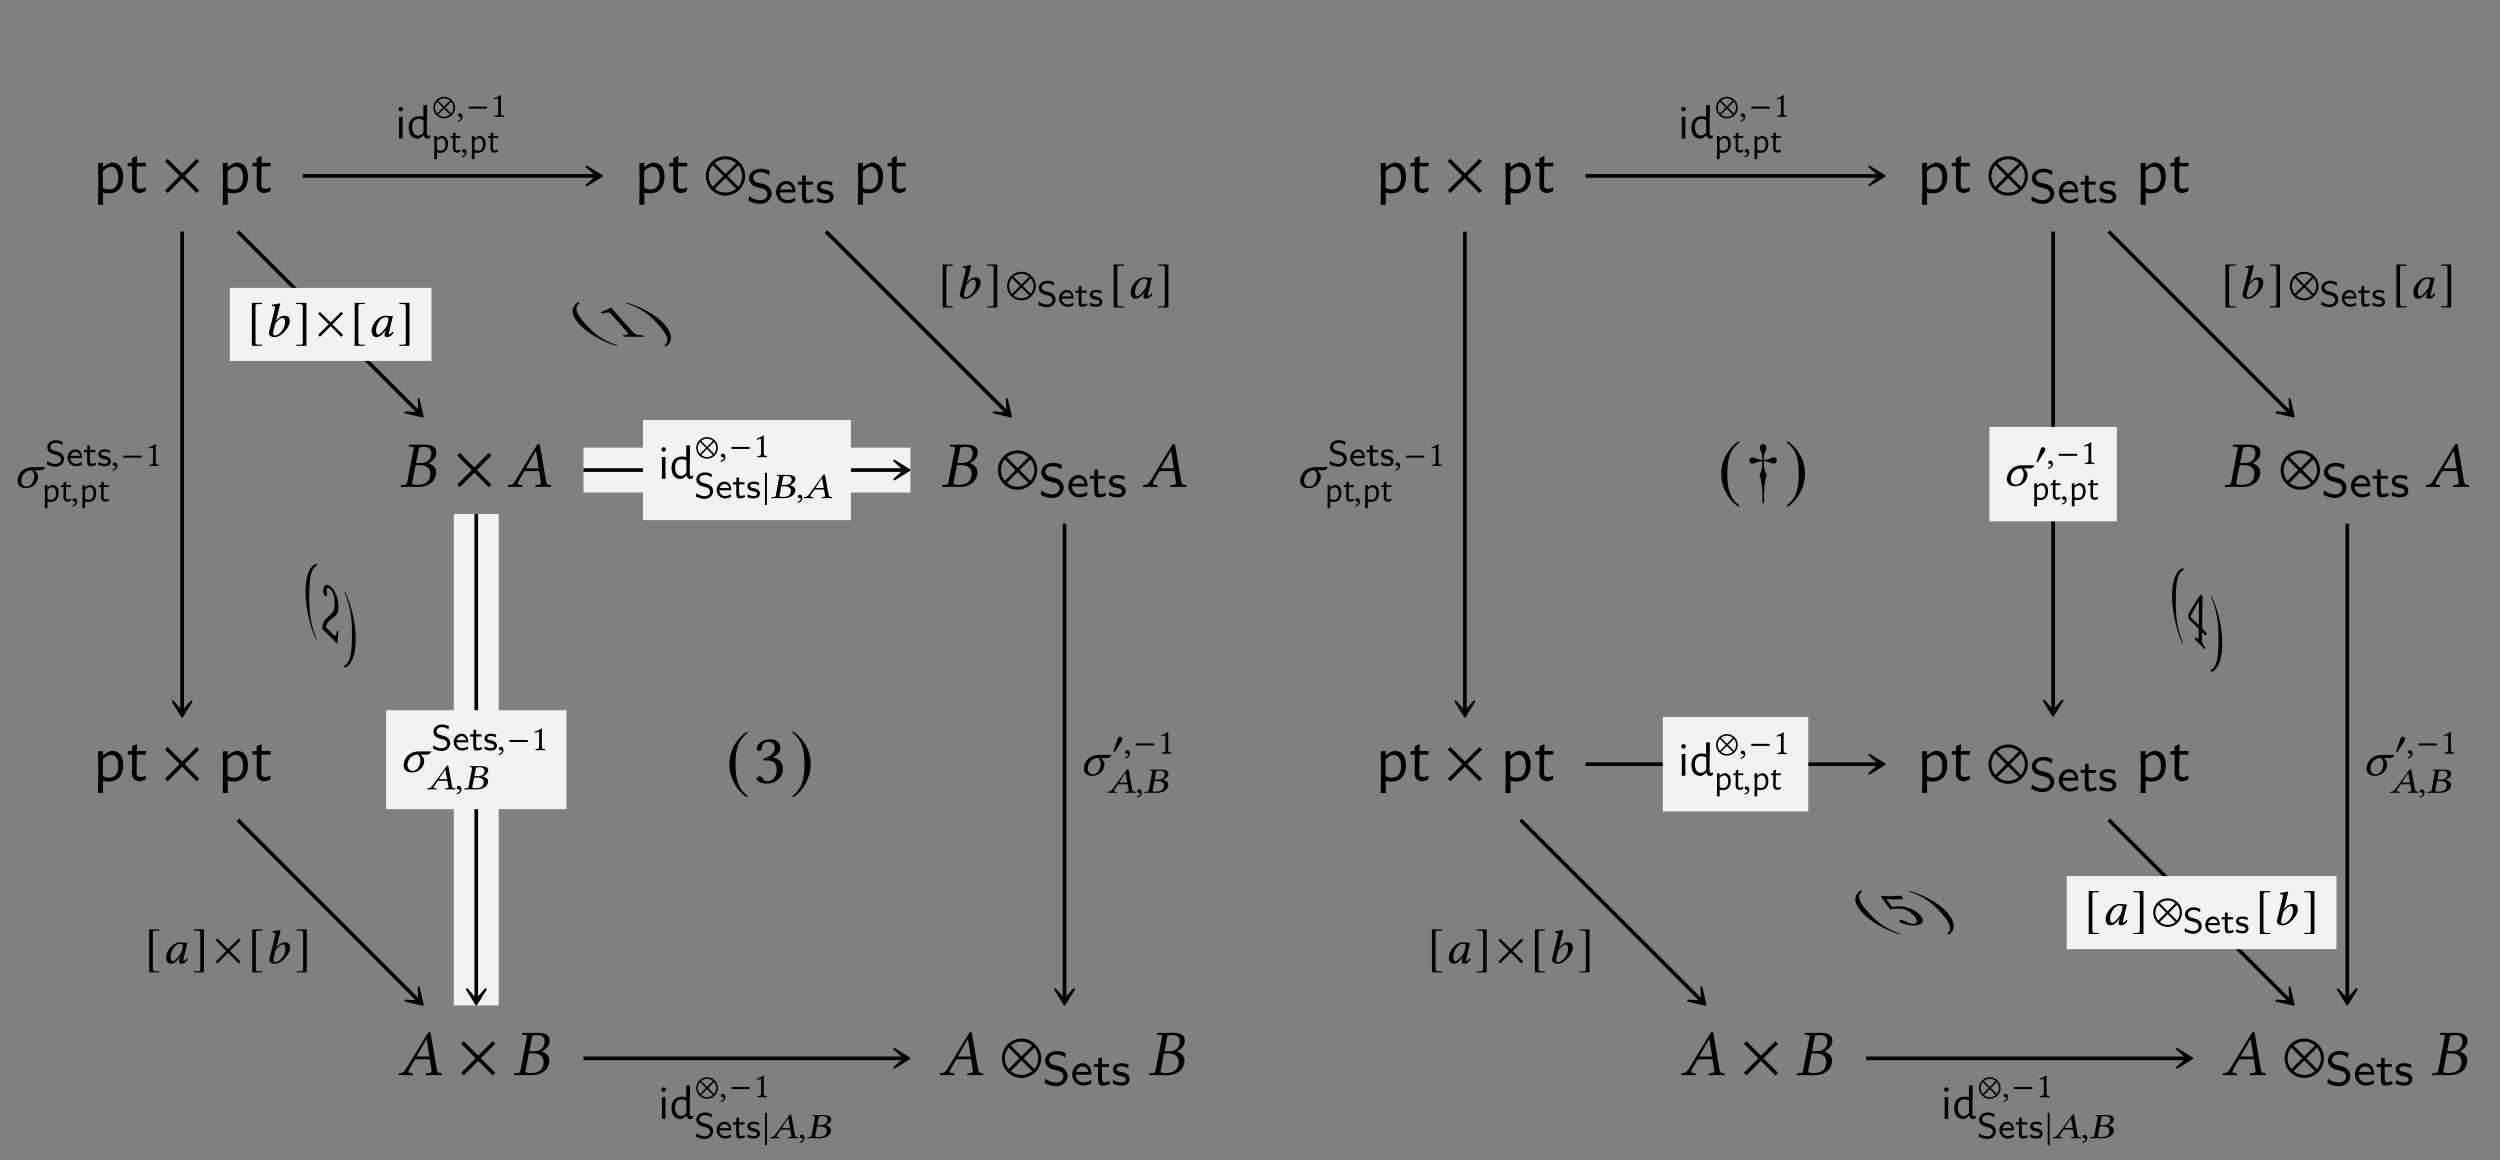 <?xml version="1.0" encoding="UTF-8"?>
<svg xmlns="http://www.w3.org/2000/svg" xmlns:xlink="http://www.w3.org/1999/xlink" width="343.711" height="159.512" viewBox="0 0 343.711 159.512">
<rect x="0" y="0" width="343.711" height="159.512" fill="#808080" stroke="none"/>
<defs>
<g>
<g id="glyph-0-0">
<path d="M 2.594 -4.156 C 2.172 -4.047 1.875 -3.891 1.453 -3.547 L 1.391 -3.547 L 1.406 -4.125 L 0.719 -4.062 L 0.766 -1.75 L 0.719 1.656 L 1.422 1.656 L 1.406 -0.016 C 1.672 0.047 1.938 0.078 2.188 0.078 C 3.453 0.078 4.188 -0.75 4.188 -2.188 C 4.188 -3.453 3.625 -4.156 2.594 -4.156 Z M 2.266 -0.453 C 1.984 -0.453 1.703 -0.516 1.391 -0.688 L 1.391 -2.953 C 1.797 -3.375 2.141 -3.578 2.531 -3.578 C 3.156 -3.578 3.516 -3.031 3.516 -2.047 C 3.516 -1.031 3.062 -0.453 2.266 -0.453 Z M 2.266 -0.453 "/>
</g>
<g id="glyph-0-1">
<path d="M 2.016 -0.547 C 1.609 -0.547 1.438 -0.703 1.453 -1.188 L 1.484 -3.625 L 2.703 -3.625 L 2.75 -4.047 L 2.719 -4.109 L 1.484 -4.109 L 1.516 -4.984 L 1.438 -5.047 L 0.812 -4.766 L 0.812 -4.109 L 0.266 -4.109 L 0.219 -3.688 L 0.266 -3.625 L 0.828 -3.625 L 0.828 -1.766 L 0.812 -1.125 C 0.812 -0.422 1.094 -0.078 1.766 0.047 C 2.078 0.031 2.328 -0.047 2.672 -0.203 L 2.734 -0.672 L 2.656 -0.734 C 2.406 -0.594 2.203 -0.547 2.016 -0.547 Z M 2.016 -0.547 "/>
</g>
<g id="glyph-1-0">
<path d="M 5.203 -0.312 L 3.203 -2.312 L 5.203 -4.312 L 4.844 -4.672 L 2.859 -2.672 L 0.859 -4.672 L 0.5 -4.312 L 2.5 -2.312 L 0.5 -0.312 L 0.859 0.047 L 2.859 -1.953 L 4.844 0.047 Z M 5.203 -0.312 "/>
</g>
<g id="glyph-1-1">
<path d="M 5.562 -2.312 C 5.562 -3.797 4.344 -5.016 2.859 -5.016 C 1.359 -5.016 0.156 -3.797 0.156 -2.312 C 0.156 -0.812 1.359 0.391 2.859 0.391 C 4.344 0.391 5.562 -0.812 5.562 -2.312 Z M 4.328 -4.062 L 2.859 -2.594 L 1.391 -4.062 C 1.781 -4.406 2.297 -4.609 2.859 -4.609 C 3.406 -4.609 3.922 -4.406 4.328 -4.062 Z M 5.156 -2.312 C 5.156 -1.75 4.953 -1.234 4.625 -0.828 L 3.141 -2.312 L 4.625 -3.781 C 4.953 -3.391 5.156 -2.859 5.156 -2.312 Z M 2.562 -2.312 L 1.094 -0.828 C 0.766 -1.234 0.562 -1.75 0.562 -2.312 C 0.562 -2.859 0.766 -3.391 1.094 -3.781 Z M 4.328 -0.547 C 3.922 -0.219 3.406 -0.016 2.859 -0.016 C 2.297 -0.016 1.781 -0.219 1.391 -0.547 L 2.859 -2.016 Z M 4.328 -0.547 "/>
</g>
<g id="glyph-2-0">
<path d="M 3.484 -1.266 C 3.484 -1.797 3.172 -2.094 3.031 -2.234 C 2.766 -2.5 2.453 -2.578 1.953 -2.688 C 1.562 -2.781 1.344 -2.828 1.188 -2.984 C 1.109 -3.078 0.953 -3.219 0.953 -3.469 C 0.953 -3.844 1.312 -4.219 1.953 -4.219 C 2.453 -4.219 2.797 -4.062 3.141 -3.781 L 3.234 -4.375 C 2.828 -4.594 2.453 -4.688 1.969 -4.688 C 0.969 -4.688 0.391 -4.016 0.391 -3.391 C 0.391 -3.125 0.469 -2.812 0.797 -2.5 C 1.078 -2.234 1.391 -2.172 1.797 -2.078 C 2.344 -1.938 2.5 -1.906 2.688 -1.719 C 2.812 -1.594 2.906 -1.406 2.906 -1.188 C 2.906 -0.781 2.547 -0.359 1.906 -0.359 C 1.531 -0.359 0.938 -0.469 0.406 -0.906 L 0.312 -0.312 C 0.641 -0.125 1.188 0.141 1.922 0.141 C 2.828 0.141 3.484 -0.531 3.484 -1.266 Z M 3.484 -1.266 "/>
</g>
<g id="glyph-2-1">
<path d="M 2.891 -1.438 C 2.891 -1.734 2.859 -2.172 2.594 -2.547 C 2.359 -2.891 1.969 -3.016 1.641 -3.016 C 0.844 -3.016 0.234 -2.312 0.234 -1.469 C 0.234 -0.641 0.891 0.062 1.75 0.062 C 2.125 0.062 2.531 -0.047 2.859 -0.25 L 2.828 -0.719 C 2.453 -0.453 2.047 -0.375 1.766 -0.375 C 1.188 -0.375 0.75 -0.828 0.734 -1.438 Z M 2.484 -1.828 L 0.781 -1.828 C 0.938 -2.359 1.312 -2.578 1.641 -2.578 C 1.938 -2.578 2.359 -2.438 2.484 -1.828 Z M 2.484 -1.828 "/>
</g>
<g id="glyph-2-2">
<path d="M 2.328 -0.172 L 2.219 -0.594 C 2 -0.438 1.766 -0.391 1.578 -0.391 C 1.312 -0.391 1.234 -0.656 1.234 -0.953 L 1.234 -2.5 L 2.203 -2.5 L 2.203 -2.906 L 1.234 -2.906 L 1.234 -3.75 L 0.734 -3.75 L 0.734 -2.906 L 0.125 -2.906 L 0.125 -2.5 L 0.703 -2.5 L 0.703 -0.844 C 0.703 -0.406 0.812 0.062 1.297 0.062 C 1.766 0.062 2.125 -0.078 2.328 -0.172 Z M 2.328 -0.172 "/>
</g>
<g id="glyph-2-3">
<path d="M 2.516 -0.859 C 2.516 -0.969 2.5 -1.234 2.219 -1.469 C 1.984 -1.688 1.75 -1.734 1.438 -1.797 C 1.047 -1.875 0.734 -1.922 0.734 -2.219 C 0.734 -2.594 1.219 -2.594 1.312 -2.594 C 1.688 -2.594 1.984 -2.516 2.312 -2.344 L 2.391 -2.812 C 1.953 -3 1.625 -3.016 1.391 -3.016 C 1.219 -3.016 0.234 -3.016 0.234 -2.141 C 0.234 -1.828 0.406 -1.656 0.484 -1.578 C 0.719 -1.359 0.984 -1.297 1.344 -1.234 C 1.641 -1.172 2 -1.109 2 -0.797 C 2 -0.375 1.453 -0.375 1.359 -0.375 C 0.938 -0.375 0.547 -0.531 0.281 -0.719 L 0.203 -0.219 C 0.422 -0.109 0.812 0.062 1.359 0.062 C 1.656 0.062 1.953 0.016 2.188 -0.156 C 2.438 -0.344 2.516 -0.625 2.516 -0.859 Z M 2.516 -0.859 "/>
</g>
<g id="glyph-3-0">
<path d="M 2.609 -5.125 C 2.656 -5.422 2.672 -5.5 3.438 -5.5 C 3.859 -5.5 4.359 -5.297 4.359 -4.641 C 4.359 -4.531 4.344 -4.438 4.328 -4.328 C 4.172 -3.562 3.609 -3.281 2.891 -3.281 L 2.25 -3.281 Z M 2.188 -2.984 L 2.781 -2.984 C 3.797 -2.984 4.219 -2.469 4.219 -1.812 C 4.219 -1.703 4.203 -1.594 4.188 -1.484 C 4.047 -0.828 3.688 -0.281 2.375 -0.281 C 1.875 -0.281 1.719 -0.375 1.719 -0.578 C 1.719 -0.609 1.734 -0.656 1.75 -0.703 Z M 0.172 -0.172 L 0.141 0 L 0.156 0.016 C 0.562 0.016 0.922 0 1.25 0 C 1.594 0 1.719 0.016 2.484 0.016 C 4.203 0.016 4.828 -0.875 4.984 -1.656 C 5 -1.766 5.016 -1.875 5.016 -1.984 C 5.016 -2.641 4.594 -3.031 3.984 -3.234 L 3.984 -3.25 C 4.453 -3.484 4.922 -3.938 5.016 -4.422 C 5.031 -4.531 5.047 -4.641 5.047 -4.766 C 5.047 -5.281 4.75 -5.812 3.438 -5.812 C 3.125 -5.812 2.734 -5.797 2.375 -5.797 C 2.047 -5.797 1.703 -5.797 1.297 -5.812 L 1.266 -5.797 L 1.234 -5.609 C 1.234 -5.578 1.234 -5.547 1.281 -5.547 L 1.531 -5.531 C 1.828 -5.516 1.938 -5.484 1.938 -5.312 C 1.938 -5.281 1.922 -5.219 1.906 -5.156 L 1.031 -0.641 C 0.969 -0.328 0.875 -0.281 0.516 -0.266 L 0.25 -0.25 C 0.203 -0.25 0.188 -0.219 0.172 -0.172 Z M 0.172 -0.172 "/>
</g>
<g id="glyph-3-1">
<path d="M 2.766 -2.547 C 2.609 -2.547 2.547 -2.562 2.547 -2.609 C 2.547 -2.625 2.547 -2.641 2.562 -2.656 L 3.875 -4.938 L 3.891 -4.938 L 4.266 -2.547 Z M 1.453 -0.703 L 2.203 -2.016 C 2.266 -2.125 2.328 -2.172 2.531 -2.172 L 4.328 -2.172 L 4.562 -0.641 C 4.562 -0.625 4.562 -0.594 4.562 -0.562 C 4.562 -0.375 4.422 -0.281 4.125 -0.266 L 3.875 -0.25 C 3.844 -0.25 3.812 -0.219 3.797 -0.172 L 3.781 0 L 3.797 0.016 C 4.109 0.016 4.594 0 4.938 0 C 5.281 0 5.641 0.016 5.953 0.016 L 5.969 0 L 5.984 -0.172 C 5.984 -0.219 5.953 -0.25 5.906 -0.25 L 5.828 -0.25 C 5.484 -0.281 5.344 -0.422 5.281 -0.766 L 4.453 -5.641 C 4.422 -5.812 4.406 -5.906 4.281 -5.906 C 4.156 -5.906 4.062 -5.828 3.922 -5.594 L 1.094 -0.922 C 0.766 -0.359 0.516 -0.266 0.141 -0.25 C 0.094 -0.25 0.062 -0.219 0.047 -0.172 L 0.031 0 L 0.031 0.016 C 0.359 0.016 0.5 0 0.828 0 C 1.188 0 1.641 0.016 1.953 0.016 L 1.984 0 L 2 -0.172 C 2.016 -0.219 1.984 -0.25 1.953 -0.25 L 1.703 -0.266 C 1.484 -0.281 1.391 -0.375 1.391 -0.5 C 1.391 -0.562 1.406 -0.641 1.453 -0.703 Z M 1.453 -0.703 "/>
</g>
<g id="glyph-4-0">
<path d="M 0.516 -0.922 C 0.516 -0.312 0.906 0.078 1.672 0.078 C 2.719 0.078 3.344 -0.781 3.344 -1.469 C 3.344 -1.891 3.109 -2.203 2.828 -2.375 L 3.734 -2.375 C 3.984 -2.375 4.125 -2.516 4.312 -2.734 L 4.266 -2.812 L 2.641 -2.812 C 1.062 -2.812 0.516 -1.625 0.516 -0.922 Z M 2.5 -2.375 C 2.703 -2.125 2.828 -1.906 2.828 -1.578 C 2.828 -0.938 2.422 -0.141 1.781 -0.141 C 1.25 -0.141 1.047 -0.562 1.047 -0.953 C 1.047 -1.344 1.328 -2.375 2.5 -2.375 Z M 2.5 -2.375 "/>
</g>
<g id="glyph-4-1">
<path d="M 2.078 -3.812 C 2.172 -4.234 2.25 -4.5 2.25 -4.5 C 2.25 -4.547 2.219 -4.578 2.141 -4.578 C 1.953 -4.516 1.438 -4.422 1.141 -4.406 L 1.125 -4.234 C 1.125 -4.219 1.141 -4.203 1.156 -4.203 L 1.375 -4.188 C 1.469 -4.188 1.516 -4.156 1.516 -4.016 C 1.516 -3.938 1.5 -3.828 1.469 -3.688 L 0.719 -0.703 C 0.703 -0.625 0.688 -0.562 0.688 -0.5 C 0.688 -0.188 0.922 0.062 1.453 0.062 C 1.688 0.062 1.969 -0.016 2.219 -0.172 C 2.875 -0.594 3.547 -1.438 3.547 -2.094 C 3.547 -2.547 3.453 -2.875 2.797 -2.875 C 2.297 -2.875 1.938 -2.469 1.688 -2.203 L 1.672 -2.203 Z M 2.906 -1.969 C 2.906 -1.031 2.047 -0.156 1.516 -0.156 C 1.344 -0.156 1.266 -0.281 1.266 -0.484 C 1.266 -0.578 1.297 -0.719 1.328 -0.859 L 1.562 -1.812 C 1.891 -2.172 2.219 -2.578 2.547 -2.578 C 2.766 -2.578 2.906 -2.422 2.906 -1.969 Z M 2.906 -1.969 "/>
</g>
<g id="glyph-4-2">
<path d="M 2.953 -2.844 C 2.766 -2.859 2.672 -2.875 2.375 -2.875 C 1.609 -2.875 0.547 -1.844 0.547 -0.812 C 0.547 -0.453 0.641 0.062 1.25 0.062 C 1.641 0.062 2.047 -0.297 2.484 -0.875 L 2.5 -0.859 L 2.391 -0.594 C 2.344 -0.438 2.312 -0.312 2.312 -0.234 C 2.312 -0.109 2.375 0.062 2.625 0.062 C 3.078 0.062 3.359 -0.203 3.547 -0.578 C 3.516 -0.625 3.484 -0.672 3.391 -0.672 C 3.203 -0.438 3.078 -0.328 3 -0.328 C 2.984 -0.328 2.906 -0.344 2.906 -0.422 C 2.906 -0.484 2.953 -0.656 2.984 -0.781 L 3.469 -2.828 C 3.375 -2.828 3.281 -2.828 3.188 -2.828 C 3.109 -2.828 3.031 -2.828 2.953 -2.844 Z M 2.609 -1.438 C 2.25 -0.844 1.703 -0.297 1.469 -0.297 C 1.234 -0.297 1.156 -0.562 1.156 -0.922 C 1.156 -1.625 1.766 -2.672 2.422 -2.672 C 2.578 -2.672 2.75 -2.625 2.875 -2.547 C 2.875 -2.547 2.797 -1.859 2.609 -1.438 Z M 2.609 -1.438 "/>
</g>
<g id="glyph-5-0">
<path d="M 2.609 -0.953 C 2.609 -1.344 2.391 -1.578 2.281 -1.672 C 2.078 -1.875 1.844 -1.938 1.469 -2.031 C 1.172 -2.094 1.016 -2.141 0.891 -2.25 C 0.828 -2.312 0.719 -2.422 0.719 -2.609 C 0.719 -2.891 1 -3.172 1.469 -3.172 C 1.844 -3.172 2.109 -3.062 2.359 -2.844 L 2.438 -3.281 C 2.125 -3.453 1.844 -3.531 1.469 -3.531 C 0.734 -3.531 0.297 -3.031 0.297 -2.547 C 0.297 -2.344 0.359 -2.109 0.594 -1.891 C 0.812 -1.688 1.047 -1.641 1.344 -1.562 C 1.766 -1.469 1.875 -1.438 2.016 -1.281 C 2.109 -1.188 2.188 -1.062 2.188 -0.891 C 2.188 -0.578 1.922 -0.266 1.438 -0.266 C 1.156 -0.266 0.703 -0.344 0.312 -0.688 L 0.234 -0.234 C 0.484 -0.094 0.891 0.109 1.438 0.109 C 2.125 0.109 2.609 -0.391 2.609 -0.953 Z M 2.609 -0.953 "/>
</g>
<g id="glyph-5-1">
<path d="M 2.172 -1.078 C 2.172 -1.312 2.141 -1.641 1.953 -1.922 C 1.781 -2.172 1.484 -2.266 1.234 -2.266 C 0.641 -2.266 0.172 -1.734 0.172 -1.109 C 0.172 -0.484 0.672 0.047 1.312 0.047 C 1.609 0.047 1.906 -0.031 2.156 -0.188 L 2.125 -0.531 C 1.844 -0.344 1.531 -0.281 1.328 -0.281 C 0.891 -0.281 0.562 -0.625 0.547 -1.078 Z M 1.875 -1.375 L 0.594 -1.375 C 0.703 -1.766 1 -1.938 1.234 -1.938 C 1.453 -1.938 1.781 -1.844 1.875 -1.375 Z M 1.875 -1.375 "/>
</g>
<g id="glyph-5-2">
<path d="M 1.75 -0.141 L 1.656 -0.453 C 1.5 -0.328 1.328 -0.297 1.188 -0.297 C 0.984 -0.297 0.922 -0.5 0.922 -0.719 L 0.922 -1.875 L 1.656 -1.875 L 1.656 -2.188 L 0.922 -2.188 L 0.922 -2.812 L 0.547 -2.812 L 0.547 -2.188 L 0.094 -2.188 L 0.094 -1.875 L 0.531 -1.875 L 0.531 -0.625 C 0.531 -0.297 0.609 0.047 0.969 0.047 C 1.328 0.047 1.594 -0.062 1.75 -0.141 Z M 1.75 -0.141 "/>
</g>
<g id="glyph-5-3">
<path d="M 1.891 -0.641 C 1.891 -0.734 1.875 -0.922 1.672 -1.109 C 1.484 -1.281 1.312 -1.312 1.078 -1.359 C 0.781 -1.406 0.562 -1.453 0.562 -1.672 C 0.562 -1.953 0.922 -1.953 1 -1.953 C 1.281 -1.953 1.484 -1.891 1.734 -1.766 L 1.797 -2.109 C 1.469 -2.25 1.219 -2.266 1.047 -2.266 C 0.922 -2.266 0.172 -2.266 0.172 -1.609 C 0.172 -1.375 0.297 -1.25 0.359 -1.188 C 0.531 -1.016 0.75 -0.984 1 -0.922 C 1.234 -0.891 1.5 -0.828 1.5 -0.594 C 1.5 -0.281 1.094 -0.281 1.031 -0.281 C 0.719 -0.281 0.422 -0.406 0.219 -0.531 L 0.141 -0.172 C 0.312 -0.078 0.609 0.047 1.031 0.047 C 1.25 0.047 1.469 0.016 1.656 -0.125 C 1.828 -0.25 1.891 -0.469 1.891 -0.641 Z M 1.891 -0.641 "/>
</g>
<g id="glyph-6-0">
<path d="M 0.547 -0.469 C 0.391 -0.469 0.266 -0.359 0.266 -0.219 C 0.266 -0.062 0.406 -0.016 0.5 0 C 0.609 0.016 0.688 0.047 0.688 0.156 C 0.688 0.25 0.5 0.469 0.234 0.531 C 0.234 0.594 0.234 0.625 0.281 0.672 C 0.609 0.609 0.906 0.359 0.906 0.016 C 0.906 -0.281 0.766 -0.469 0.547 -0.469 Z M 0.547 -0.469 "/>
</g>
<g id="glyph-6-1">
<path d="M 1.812 -1.391 C 1.719 -1.391 1.672 -1.406 1.672 -1.438 C 1.672 -1.438 1.672 -1.453 1.672 -1.469 L 2.5 -2.719 L 2.516 -2.719 L 2.766 -1.391 Z M 0.953 -0.391 L 1.438 -1.094 C 1.469 -1.156 1.516 -1.172 1.656 -1.172 L 2.797 -1.172 L 2.953 -0.359 C 2.953 -0.344 2.953 -0.328 2.953 -0.312 C 2.953 -0.203 2.859 -0.156 2.688 -0.141 L 2.531 -0.141 C 2.516 -0.141 2.5 -0.125 2.5 -0.094 L 2.484 0 L 2.484 0.016 C 2.703 0 3.016 0 3.234 0 C 3.469 0 3.688 0 3.891 0.016 L 3.906 0 L 3.906 -0.094 C 3.906 -0.125 3.891 -0.141 3.859 -0.141 L 3.812 -0.141 C 3.578 -0.156 3.469 -0.234 3.438 -0.422 L 2.953 -3.094 C 2.938 -3.188 2.922 -3.25 2.828 -3.25 C 2.75 -3.25 2.703 -3.203 2.609 -3.078 L 0.734 -0.5 C 0.516 -0.203 0.344 -0.141 0.094 -0.141 C 0.062 -0.141 0.031 -0.125 0.031 -0.094 L 0.016 0 L 0.016 0.016 C 0.234 0 0.328 0 0.547 0 C 0.781 0 1.078 0 1.281 0.016 L 1.297 0 L 1.312 -0.094 C 1.312 -0.125 1.297 -0.141 1.281 -0.141 L 1.125 -0.141 C 0.969 -0.156 0.906 -0.203 0.906 -0.281 C 0.906 -0.312 0.922 -0.344 0.953 -0.391 Z M 0.953 -0.391 "/>
</g>
<g id="glyph-6-2">
<path d="M 1.688 -2.812 C 1.719 -2.984 1.75 -3.031 2.266 -3.031 C 2.547 -3.031 2.891 -2.906 2.891 -2.547 C 2.891 -2.5 2.875 -2.438 2.875 -2.375 C 2.766 -1.953 2.391 -1.812 1.922 -1.812 L 1.5 -1.812 Z M 1.469 -1.625 L 1.844 -1.625 C 2.516 -1.625 2.797 -1.344 2.797 -0.984 C 2.797 -0.922 2.781 -0.875 2.766 -0.812 C 2.688 -0.453 2.453 -0.156 1.625 -0.156 C 1.297 -0.156 1.219 -0.203 1.219 -0.312 C 1.219 -0.328 1.219 -0.359 1.219 -0.391 Z M 0.125 -0.094 L 0.094 0 L 0.109 0.016 C 0.375 0 0.609 0 0.844 0 C 1.094 0 1.156 0.016 1.688 0.016 C 2.844 0.016 3.266 -0.484 3.375 -0.906 C 3.375 -0.969 3.391 -1.031 3.391 -1.094 C 3.391 -1.453 3.078 -1.672 2.641 -1.781 C 2.984 -1.906 3.312 -2.172 3.375 -2.438 C 3.391 -2.5 3.406 -2.547 3.406 -2.609 C 3.406 -2.906 3.188 -3.188 2.328 -3.188 C 2.125 -3.188 1.859 -3.188 1.625 -3.188 C 1.391 -3.188 1.172 -3.188 0.906 -3.188 L 0.875 -3.188 L 0.859 -3.078 C 0.859 -3.062 0.859 -3.047 0.891 -3.047 L 1 -3.047 C 1.141 -3.031 1.188 -3.016 1.188 -2.922 C 1.188 -2.891 1.188 -2.875 1.172 -2.828 L 0.703 -0.344 C 0.656 -0.172 0.594 -0.156 0.344 -0.141 L 0.172 -0.141 C 0.141 -0.141 0.125 -0.125 0.125 -0.094 Z M 0.125 -0.094 "/>
</g>
<g id="glyph-7-0">
<path d="M 2.828 -1.125 L 2.828 -1.406 L 0.312 -1.406 L 0.312 -1.125 Z M 2.828 -1.125 "/>
</g>
<g id="glyph-7-1">
<path d="M 3.062 -1.266 C 3.062 -2.094 2.391 -2.75 1.562 -2.75 C 0.75 -2.75 0.078 -2.094 0.078 -1.266 C 0.078 -0.453 0.75 0.219 1.562 0.219 C 2.391 0.219 3.062 -0.453 3.062 -1.266 Z M 2.375 -2.234 L 1.562 -1.422 L 0.766 -2.234 C 0.984 -2.422 1.266 -2.531 1.562 -2.531 C 1.875 -2.531 2.156 -2.422 2.375 -2.234 Z M 2.828 -1.266 C 2.828 -0.969 2.719 -0.672 2.531 -0.453 L 1.734 -1.266 L 2.531 -2.078 C 2.719 -1.859 2.828 -1.578 2.828 -1.266 Z M 1.406 -1.266 L 0.609 -0.453 C 0.422 -0.672 0.312 -0.969 0.312 -1.266 C 0.312 -1.578 0.422 -1.859 0.609 -2.078 Z M 2.375 -0.297 C 2.156 -0.125 1.875 0 1.562 0 C 1.266 0 0.984 -0.125 0.766 -0.297 L 1.562 -1.109 Z M 2.375 -0.297 "/>
</g>
<g id="glyph-7-2">
<path d="M 0.625 0.953 L 0.625 -3.484 L 0.359 -3.484 L 0.359 0.953 Z M 0.625 0.953 "/>
</g>
<g id="glyph-7-3">
<path d="M 1.469 -2.031 C 1.469 -2.203 1.281 -2.328 1.125 -2.328 C 0.953 -2.328 0.859 -2.141 0.812 -2 L 0.297 -0.5 C 0.281 -0.453 0.25 -0.375 0.25 -0.328 C 0.25 -0.281 0.281 -0.219 0.328 -0.219 C 0.406 -0.219 0.484 -0.328 0.516 -0.375 L 1.328 -1.656 C 1.391 -1.766 1.469 -1.906 1.469 -2.031 Z M 1.469 -2.031 "/>
</g>
<g id="glyph-8-0">
<path d="M 1.422 -0.609 L 1.422 -2.312 C 1.422 -2.609 1.422 -2.906 1.438 -2.984 C 1.438 -3 1.422 -3 1.406 -3 C 1.141 -2.828 0.875 -2.703 0.438 -2.516 C 0.453 -2.453 0.469 -2.406 0.516 -2.375 C 0.734 -2.469 0.844 -2.5 0.938 -2.5 C 1.031 -2.5 1.047 -2.375 1.047 -2.219 L 1.047 -0.609 C 1.047 -0.188 0.906 -0.172 0.562 -0.156 C 0.531 -0.125 0.531 -0.016 0.562 0.016 C 0.812 0 0.984 0 1.25 0 C 1.484 0 1.609 0 1.844 0.016 C 1.875 -0.016 1.875 -0.125 1.844 -0.156 C 1.5 -0.172 1.422 -0.188 1.422 -0.609 Z M 1.422 -0.609 "/>
</g>
<g id="glyph-9-0">
<path d="M 1.422 -2.281 C 1.188 -2.234 1.031 -2.141 0.797 -1.953 L 0.766 -1.953 L 0.766 -2.266 L 0.391 -2.234 L 0.422 -0.953 L 0.391 0.906 L 0.781 0.906 L 0.766 0 C 0.922 0.031 1.062 0.047 1.203 0.047 C 1.906 0.047 2.297 -0.406 2.297 -1.203 C 2.297 -1.891 1.984 -2.281 1.422 -2.281 Z M 1.25 -0.25 C 1.094 -0.25 0.938 -0.281 0.766 -0.375 L 0.766 -1.625 C 0.984 -1.859 1.188 -1.969 1.391 -1.969 C 1.734 -1.969 1.938 -1.656 1.938 -1.125 C 1.938 -0.562 1.688 -0.25 1.25 -0.25 Z M 1.25 -0.25 "/>
</g>
<g id="glyph-9-1">
<path d="M 1.109 -0.297 C 0.891 -0.297 0.797 -0.391 0.797 -0.656 L 0.812 -2 L 1.484 -2 L 1.516 -2.234 L 1.484 -2.25 L 0.812 -2.25 L 0.828 -2.734 L 0.797 -2.766 L 0.453 -2.625 L 0.453 -2.25 L 0.141 -2.25 L 0.125 -2.031 L 0.141 -2 L 0.453 -2 L 0.453 -0.969 L 0.438 -0.625 C 0.438 -0.234 0.594 -0.047 0.969 0.031 C 1.141 0.016 1.281 -0.031 1.469 -0.109 L 1.5 -0.375 L 1.469 -0.406 C 1.312 -0.328 1.203 -0.297 1.109 -0.297 Z M 1.109 -0.297 "/>
</g>
<g id="glyph-10-0">
<path d="M 0.797 -4.344 C 0.609 -4.344 0.484 -4.219 0.484 -4.047 C 0.484 -3.859 0.594 -3.734 0.781 -3.734 C 0.969 -3.734 1.094 -3.859 1.094 -4.062 C 1.094 -4.234 0.984 -4.344 0.797 -4.344 Z M 0.531 0 L 1.047 0 L 1.031 -1.312 L 1.047 -3.016 L 0.531 -2.969 L 0.562 -1.266 Z M 0.531 0 "/>
</g>
<g id="glyph-10-1">
<path d="M 2.828 -4.609 L 2.297 -4.562 L 2.312 -3 C 2.125 -3.031 1.922 -3.062 1.734 -3.062 C 0.828 -3.062 0.281 -2.5 0.281 -1.5 C 0.281 -0.531 0.75 0.031 1.625 0.031 C 1.891 -0.078 2.078 -0.203 2.344 -0.422 L 2.375 -0.422 C 2.422 -0.156 2.562 0.016 2.844 0.047 C 2.969 0.031 3.109 -0.031 3.203 -0.094 L 3.266 -0.391 L 3.203 -0.438 C 3.109 -0.406 3.047 -0.391 2.984 -0.391 C 2.844 -0.391 2.797 -0.453 2.797 -0.641 L 2.781 -1.312 Z M 1.672 -2.688 C 1.891 -2.688 2.094 -2.625 2.312 -2.531 L 2.328 -1.281 L 2.312 -0.812 C 2.047 -0.5 1.828 -0.406 1.594 -0.406 C 1.078 -0.406 0.766 -0.828 0.766 -1.578 C 0.766 -2.312 1.125 -2.688 1.672 -2.688 Z M 1.672 -2.688 "/>
</g>
<g id="glyph-11-0">
<path d="M 1.969 1.109 L 1.391 1.109 C 1.188 1.109 1.078 0.984 1.078 0.766 L 1.078 -4.188 C 1.078 -4.391 1.156 -4.469 1.375 -4.469 L 1.969 -4.469 L 1.969 -4.641 L 0.578 -4.641 L 0.578 1.266 L 1.969 1.266 Z M 1.969 1.109 "/>
</g>
<g id="glyph-11-1">
<path d="M 0.219 1.109 L 0.219 1.266 L 1.609 1.266 L 1.609 -4.641 L 0.219 -4.641 L 0.219 -4.469 L 0.781 -4.469 C 1 -4.469 1.109 -4.359 1.109 -4.141 L 1.109 0.812 C 1.109 1.016 1.016 1.109 0.812 1.109 Z M 0.219 1.109 "/>
</g>
<g id="glyph-11-2">
<path d="M 3.812 -0.234 L 2.344 -1.688 L 3.812 -3.156 L 3.547 -3.406 L 2.094 -1.953 L 0.625 -3.406 L 0.375 -3.156 L 1.828 -1.688 L 0.375 -0.234 L 0.625 0.031 L 2.094 -1.438 L 3.547 0.031 Z M 3.812 -0.234 "/>
</g>
<g id="glyph-11-3">
<path d="M 4.062 -1.688 C 4.062 -2.781 3.172 -3.656 2.094 -3.656 C 1 -3.656 0.109 -2.781 0.109 -1.688 C 0.109 -0.594 1 0.281 2.094 0.281 C 3.172 0.281 4.062 -0.594 4.062 -1.688 Z M 3.156 -2.969 L 2.094 -1.891 L 1.016 -2.969 C 1.297 -3.219 1.688 -3.359 2.094 -3.359 C 2.5 -3.359 2.875 -3.219 3.156 -2.969 Z M 3.766 -1.688 C 3.766 -1.281 3.609 -0.906 3.375 -0.609 L 2.297 -1.688 L 3.375 -2.766 C 3.609 -2.469 3.766 -2.094 3.766 -1.688 Z M 1.875 -1.688 L 0.797 -0.609 C 0.562 -0.906 0.406 -1.281 0.406 -1.688 C 0.406 -2.094 0.562 -2.469 0.797 -2.766 Z M 3.156 -0.406 C 2.875 -0.156 2.5 0 2.094 0 C 1.688 0 1.297 -0.156 1.016 -0.406 L 2.094 -1.469 Z M 3.156 -0.406 "/>
</g>
<g id="glyph-12-0">
<path d="M -1.156 -4.703 C -2.109 -4.094 -2.219 -3.047 -1.016 -1.703 C 0.078 -0.469 2.281 0.781 4.219 1.344 L 4.25 1.234 C 2.266 0.547 1.172 -0.25 -0.141 -1.719 C -1.438 -3.172 -1.703 -3.922 -0.969 -4.594 Z M -1.156 -4.703 "/>
</g>
<g id="glyph-12-1">
<path d="M -3.828 -4.719 L -3.828 -4.609 C -1.875 -3.922 -0.766 -3.156 0.531 -1.703 C 1.844 -0.234 2.156 0.547 1.391 1.219 L 1.609 1.328 C 2.547 0.781 2.531 -0.453 1.438 -1.688 C 0.234 -3.031 -1.766 -4.094 -3.828 -4.719 Z M -3.828 -4.719 "/>
</g>
<g id="glyph-13-0">
<path d="M 2.266 -0.781 L 0.219 -3.078 C -0.125 -3.469 -0.484 -3.875 -0.531 -3.953 C -0.562 -3.984 -0.594 -3.984 -0.625 -3.984 C -0.984 -3.766 -1.406 -3.609 -2.062 -3.344 C -2 -3.281 -1.891 -3.219 -1.75 -3.172 C -1.391 -3.281 -1.203 -3.328 -1 -3.328 C -0.828 -3.328 -0.641 -3.156 -0.453 -2.938 L 1.469 -0.781 C 1.969 -0.234 1.703 -0.203 1 -0.203 C 0.984 -0.156 1.094 -0.031 1.203 0.016 C 1.688 0.016 2.062 0.016 2.625 0.016 C 3.125 0.016 3.375 0.016 3.906 0.031 C 3.922 -0.016 3.812 -0.141 3.703 -0.188 C 2.969 -0.203 2.766 -0.234 2.266 -0.781 Z M 2.266 -0.781 "/>
</g>
<g id="glyph-13-1">
<path d="M 2.203 -1.219 C 2.766 -0.594 2.656 -0.141 2.031 -0.141 C 1.641 -0.141 1.344 -0.312 1.078 -0.453 C 0.844 -0.562 0.578 -0.656 0.359 -0.656 C 0.156 -0.656 0.078 -0.547 0.188 -0.422 C 0.422 -0.156 1.5 0.078 2.094 0.094 C 3.375 0.094 3.75 -0.516 3.016 -1.344 C 2.438 -2 1.234 -2.562 0.078 -2.562 C -0.359 -2.562 -0.703 -2.5 -0.844 -2.469 L -1.641 -3.562 C -1.219 -3.531 -0.859 -3.5 -0.359 -3.5 C -0.047 -3.5 0.281 -3.516 0.703 -3.531 L 0.453 -3.984 L 0.359 -4.016 C -0.188 -3.969 -0.719 -3.938 -1.266 -3.938 C -1.656 -3.938 -2.047 -3.953 -2.422 -3.984 L -1.078 -2.094 C -0.656 -2.234 -0.266 -2.234 0.109 -2.234 C 0.781 -2.234 1.562 -1.953 2.203 -1.219 Z M 2.203 -1.219 "/>
</g>
<g id="glyph-14-0">
<path d="M 1.875 -6.359 C 0.984 -6.156 0.359 -4.953 0.328 -2.625 C 0.312 -0.516 0.922 2.25 1.75 4.031 L 1.828 3.938 C 1.031 1.969 0.812 0.359 0.844 -2.156 C 0.875 -4.672 1.141 -5.734 1.922 -6.125 Z M 1.875 -6.359 "/>
</g>
<g id="glyph-14-1">
<path d="M 0.312 -7.891 L 0.25 -7.781 C 1.031 -5.844 1.281 -4.266 1.25 -1.75 C 1.219 0.766 0.969 1.906 0.156 2.281 L 0.219 2.516 C 1.078 2.406 1.75 0.922 1.766 -1.188 C 1.797 -3.516 1.188 -5.969 0.312 -7.891 Z M 0.312 -7.891 "/>
</g>
<g id="glyph-15-0">
<path d="M 0.422 -4.938 C 0.406 -4.703 0.531 -4.375 0.656 -4.25 C 0.766 -4.141 0.953 -4.172 0.969 -4.438 C 0.969 -4.516 0.953 -4.594 0.938 -4.703 C 0.938 -4.766 0.891 -4.922 0.891 -5.016 C 0.891 -5.297 1.047 -5.547 1.5 -5.094 C 1.703 -4.891 2.016 -4.297 2 -3.203 C 2 -2.5 1.875 -2.031 1.484 -1.719 L 1.047 -1.328 C 0.422 -0.781 0.312 -0.344 0.312 0.328 C 0.312 0.328 0.625 0.609 0.828 0.812 L 1.891 1.859 C 2.078 2.047 2.359 2.344 2.359 2.344 C 2.438 1.812 2.516 1.031 2.516 0.703 C 2.484 0.609 2.406 0.516 2.344 0.469 C 2.234 1.172 2.125 1.359 1.906 1.141 L 0.828 0.078 C 0.844 -0.469 1.266 -0.812 1.281 -0.859 L 1.922 -1.359 C 2.281 -1.625 2.531 -1.875 2.531 -2.734 C 2.547 -3.953 2.031 -4.969 1.547 -5.453 C 0.875 -6.125 0.422 -5.641 0.422 -4.938 Z M 0.422 -4.938 "/>
</g>
<g id="glyph-15-1">
<path d="M 1.703 -4.125 L 1.672 -0.844 L 0.516 -1.984 C 0.828 -2.609 1.266 -3.484 1.703 -4.125 Z M 2.641 0.109 L 2.141 -0.391 L 2.172 -3.719 C 2.172 -4.281 2.188 -4.719 2.203 -4.797 L 2.188 -4.828 L 1.984 -5.016 C 1.953 -5.062 1.922 -5.016 1.906 -5 C 1.5 -4.484 0.781 -3.328 0.203 -2.266 C 0.219 -2.078 0.234 -1.734 0.422 -1.547 L 1.656 -0.328 L 1.656 0.719 C 1.641 1.234 1.406 1 1.156 0.797 C 1.125 0.828 1.125 1.062 1.156 1.156 C 1.344 1.344 1.594 1.562 1.875 1.844 C 2.109 2.078 2.344 2.328 2.531 2.516 C 2.562 2.484 2.562 2.25 2.531 2.156 C 2.234 1.812 2.109 1.703 2.125 1.172 L 2.125 0.125 L 2.547 0.547 C 2.625 0.625 2.719 0.5 2.734 0.375 C 2.734 0.266 2.719 0.172 2.641 0.109 Z M 2.641 0.109 "/>
</g>
<g id="glyph-16-0">
<path d="M 2.906 -7.062 C 1.484 -6.125 0.469 -4.531 0.469 -2.531 C 0.469 -0.703 1.516 1.156 2.875 1.984 L 3 1.828 C 1.688 0.812 1.312 -0.391 1.312 -2.562 C 1.312 -4.75 1.719 -5.875 3 -6.906 Z M 2.906 -7.062 "/>
</g>
<g id="glyph-16-1">
<path d="M 0.375 -7.062 L 0.281 -6.906 C 1.562 -5.875 1.953 -4.75 1.953 -2.562 C 1.953 -0.391 1.578 0.812 0.281 1.828 L 0.406 1.984 C 1.766 1.156 2.812 -0.703 2.812 -2.531 C 2.812 -4.531 1.797 -6.125 0.375 -7.062 Z M 0.375 -7.062 "/>
</g>
<g id="glyph-16-2">
<path d="M 4.344 -4.406 C 4.344 -4.719 4.125 -4.828 3.953 -4.828 C 3.5 -4.828 3.422 -4.516 2.562 -4.484 C 2.562 -5.688 2.922 -5.719 2.922 -6.188 C 2.922 -6.438 2.703 -6.656 2.469 -6.656 C 2.219 -6.656 2.016 -6.438 2.016 -6.188 C 2.016 -5.719 2.375 -5.688 2.359 -4.484 C 1.516 -4.516 1.438 -4.828 0.984 -4.828 C 0.812 -4.828 0.578 -4.719 0.578 -4.406 C 0.578 -4.062 0.812 -3.984 0.984 -3.984 C 1.438 -3.984 1.516 -4.25 2.359 -4.312 C 2.359 -3.859 2.359 -2.906 1.953 -2.484 C 2.109 -2.109 2.359 -0.953 2.359 0.25 L 2.375 1.469 L 2.578 1.469 L 2.594 0.25 C 2.594 -0.953 2.797 -2.109 2.984 -2.484 C 2.562 -2.906 2.562 -3.859 2.562 -4.312 C 3.422 -4.25 3.5 -3.984 3.953 -3.984 C 4.125 -3.984 4.344 -4.062 4.344 -4.406 Z M 4.344 -4.406 "/>
</g>
<g id="glyph-17-0">
<path d="M 2.109 -5.656 C 2.547 -5.656 2.938 -5.406 2.938 -4.781 C 2.938 -4.266 2.359 -3.531 1.391 -3.391 L 1.438 -3.078 C 1.609 -3.094 1.781 -3.094 1.906 -3.094 C 2.469 -3.094 3.203 -2.938 3.203 -1.828 C 3.203 -0.516 2.328 -0.25 1.984 -0.25 C 1.484 -0.25 1.391 -0.469 1.266 -0.656 C 1.172 -0.781 1.047 -0.906 0.844 -0.906 C 0.641 -0.906 0.438 -0.719 0.438 -0.562 C 0.438 -0.172 1.266 0.094 1.844 0.094 C 3.016 0.094 4.062 -0.656 4.062 -1.953 C 4.062 -3.031 3.266 -3.422 2.672 -3.516 L 2.672 -3.531 C 3.469 -3.922 3.703 -4.328 3.703 -4.844 C 3.703 -5.141 3.625 -5.375 3.391 -5.625 C 3.172 -5.844 2.828 -6 2.328 -6 C 0.875 -6 0.469 -5.062 0.469 -4.734 C 0.469 -4.594 0.562 -4.406 0.797 -4.406 C 1.141 -4.406 1.188 -4.719 1.188 -4.906 C 1.188 -5.547 1.859 -5.656 2.109 -5.656 Z M 2.109 -5.656 "/>
</g>
</g>
</defs>
<g fill="rgb(0%, 0%, 0%)" fill-opacity="1">
<use xlink:href="#glyph-0-0" x="12.752" y="26.501"/>
<use xlink:href="#glyph-0-1" x="17.326" y="26.501"/>
</g>
<g fill="rgb(0%, 0%, 0%)" fill-opacity="1">
<use xlink:href="#glyph-1-0" x="22.189" y="26.501"/>
</g>
<g fill="rgb(0%, 0%, 0%)" fill-opacity="1">
<use xlink:href="#glyph-0-0" x="29.901" y="26.501"/>
<use xlink:href="#glyph-0-1" x="34.475" y="26.501"/>
</g>
<g fill="rgb(0%, 0%, 0%)" fill-opacity="1">
<use xlink:href="#glyph-0-0" x="87.174" y="26.501"/>
<use xlink:href="#glyph-0-1" x="91.748" y="26.501"/>
</g>
<g fill="rgb(0%, 0%, 0%)" fill-opacity="1">
<use xlink:href="#glyph-1-1" x="96.881" y="26.501"/>
</g>
<g fill="rgb(0%, 0%, 0%)" fill-opacity="1">
<use xlink:href="#glyph-2-0" x="102.595" y="27.886"/>
<use xlink:href="#glyph-2-1" x="106.468" y="27.886"/>
<use xlink:href="#glyph-2-2" x="109.565" y="27.886"/>
<use xlink:href="#glyph-2-3" x="112.082" y="27.886"/>
</g>
<g fill="rgb(0%, 0%, 0%)" fill-opacity="1">
<use xlink:href="#glyph-0-0" x="117.222" y="26.501"/>
<use xlink:href="#glyph-0-1" x="121.796" y="26.501"/>
</g>
<g fill="rgb(0%, 0%, 0%)" fill-opacity="1">
<use xlink:href="#glyph-3-0" x="54.949" y="66.937"/>
</g>
<g fill="rgb(0%, 0%, 0%)" fill-opacity="1">
<use xlink:href="#glyph-1-0" x="62.356" y="66.937"/>
</g>
<g fill="rgb(0%, 0%, 0%)" fill-opacity="1">
<use xlink:href="#glyph-3-1" x="69.798" y="66.937"/>
</g>
<g fill="rgb(0%, 0%, 0%)" fill-opacity="1">
<use xlink:href="#glyph-3-0" x="129.371" y="66.937"/>
</g>
<g fill="rgb(0%, 0%, 0%)" fill-opacity="1">
<use xlink:href="#glyph-1-1" x="137.046" y="66.937"/>
</g>
<g fill="rgb(0%, 0%, 0%)" fill-opacity="1">
<use xlink:href="#glyph-2-0" x="142.762" y="68.322"/>
<use xlink:href="#glyph-2-1" x="146.634" y="68.322"/>
<use xlink:href="#glyph-2-2" x="149.732" y="68.322"/>
<use xlink:href="#glyph-2-3" x="152.249" y="68.322"/>
</g>
<g fill="rgb(0%, 0%, 0%)" fill-opacity="1">
<use xlink:href="#glyph-3-1" x="157.119" y="66.937"/>
</g>
<g fill="rgb(0%, 0%, 0%)" fill-opacity="1">
<use xlink:href="#glyph-0-0" x="12.752" y="107.373"/>
<use xlink:href="#glyph-0-1" x="17.326" y="107.373"/>
</g>
<g fill="rgb(0%, 0%, 0%)" fill-opacity="1">
<use xlink:href="#glyph-1-0" x="22.189" y="107.373"/>
</g>
<g fill="rgb(0%, 0%, 0%)" fill-opacity="1">
<use xlink:href="#glyph-0-0" x="29.901" y="107.373"/>
<use xlink:href="#glyph-0-1" x="34.475" y="107.373"/>
</g>
<g fill="rgb(0%, 0%, 0%)" fill-opacity="1">
<use xlink:href="#glyph-3-1" x="54.77" y="147.808"/>
</g>
<g fill="rgb(0%, 0%, 0%)" fill-opacity="1">
<use xlink:href="#glyph-1-0" x="62.894" y="147.808"/>
</g>
<g fill="rgb(0%, 0%, 0%)" fill-opacity="1">
<use xlink:href="#glyph-3-0" x="70.517" y="147.808"/>
</g>
<g fill="rgb(0%, 0%, 0%)" fill-opacity="1">
<use xlink:href="#glyph-3-1" x="129.191" y="147.808"/>
</g>
<g fill="rgb(0%, 0%, 0%)" fill-opacity="1">
<use xlink:href="#glyph-1-1" x="137.586" y="147.808"/>
</g>
<g fill="rgb(0%, 0%, 0%)" fill-opacity="1">
<use xlink:href="#glyph-2-0" x="143.3" y="149.194"/>
<use xlink:href="#glyph-2-1" x="147.173" y="149.194"/>
<use xlink:href="#glyph-2-2" x="150.27" y="149.194"/>
<use xlink:href="#glyph-2-3" x="152.787" y="149.194"/>
</g>
<g fill="rgb(0%, 0%, 0%)" fill-opacity="1">
<use xlink:href="#glyph-3-0" x="157.838" y="147.808"/>
</g>
<path fill="none" stroke-width="0.558" stroke-linecap="butt" stroke-linejoin="miter" stroke="rgb(0%, 0%, 0%)" stroke-opacity="1" stroke-miterlimit="10" d="M -69.797 59.234 L -69.797 -13.893 " transform="matrix(0.902, 0, 0, -0.902, 88, 85.266)"/>
<path fill-rule="nonzero" fill="rgb(0%, 0%, 0%)" fill-opacity="1" stroke-width="0.311" stroke-linecap="butt" stroke-linejoin="round" stroke="rgb(0%, 0%, 0%)" stroke-opacity="1" stroke-miterlimit="10" d="M 3.687 0.001 L 1.392 1.421 L 2.973 0.001 L 1.392 -1.424 Z M 3.687 0.001 " transform="matrix(0, 0.902, 0.902, 0, 25.046, 95.186)"/>
<g fill="rgb(0%, 0%, 0%)" fill-opacity="1">
<use xlink:href="#glyph-4-0" x="1.888" y="67.033"/>
</g>
<g fill="rgb(0%, 0%, 0%)" fill-opacity="1">
<use xlink:href="#glyph-5-0" x="6.201" y="64.051"/>
<use xlink:href="#glyph-5-1" x="9.119" y="64.051"/>
<use xlink:href="#glyph-5-2" x="11.452" y="64.051"/>
<use xlink:href="#glyph-5-3" x="13.349" y="64.051"/>
</g>
<g fill="rgb(0%, 0%, 0%)" fill-opacity="1">
<use xlink:href="#glyph-6-0" x="15.231" y="64.051"/>
</g>
<g fill="rgb(0%, 0%, 0%)" fill-opacity="1">
<use xlink:href="#glyph-7-0" x="16.649" y="64.051"/>
</g>
<g fill="rgb(0%, 0%, 0%)" fill-opacity="1">
<use xlink:href="#glyph-8-0" x="19.99" y="64.051"/>
</g>
<g fill="rgb(0%, 0%, 0%)" fill-opacity="1">
<use xlink:href="#glyph-9-0" x="5.765" y="68.961"/>
<use xlink:href="#glyph-9-1" x="8.28" y="68.961"/>
</g>
<g fill="rgb(0%, 0%, 0%)" fill-opacity="1">
<use xlink:href="#glyph-6-0" x="9.709" y="68.961"/>
</g>
<g fill="rgb(0%, 0%, 0%)" fill-opacity="1">
<use xlink:href="#glyph-9-0" x="10.929" y="68.961"/>
<use xlink:href="#glyph-9-1" x="13.445" y="68.961"/>
</g>
<path fill="none" stroke-width="0.558" stroke-linecap="butt" stroke-linejoin="miter" stroke="rgb(0%, 0%, 0%)" stroke-opacity="1" stroke-miterlimit="10" d="M -51.403 67.714 L -6.631 67.714 " transform="matrix(0.902, 0, 0, -0.902, 88, 85.266)"/>
<path fill-rule="nonzero" fill="rgb(0%, 0%, 0%)" fill-opacity="1" stroke-width="0.311" stroke-linecap="butt" stroke-linejoin="round" stroke="rgb(0%, 0%, 0%)" stroke-opacity="1" stroke-miterlimit="10" d="M 3.689 -0.001 L 1.39 1.424 L 2.97 -0.001 L 1.39 -1.421 Z M 3.689 -0.001 " transform="matrix(0.902, 0, 0, -0.902, 79.411, 24.191)"/>
<g fill="rgb(0%, 0%, 0%)" fill-opacity="1">
<use xlink:href="#glyph-10-0" x="54.317" y="19.04"/>
<use xlink:href="#glyph-10-1" x="55.904" y="19.04"/>
</g>
<g fill="rgb(0%, 0%, 0%)" fill-opacity="1">
<use xlink:href="#glyph-7-1" x="59.499" y="16.058"/>
</g>
<g fill="rgb(0%, 0%, 0%)" fill-opacity="1">
<use xlink:href="#glyph-6-0" x="62.692" y="16.058"/>
</g>
<g fill="rgb(0%, 0%, 0%)" fill-opacity="1">
<use xlink:href="#glyph-7-0" x="64.11" y="16.058"/>
</g>
<g fill="rgb(0%, 0%, 0%)" fill-opacity="1">
<use xlink:href="#glyph-8-0" x="67.451" y="16.058"/>
</g>
<g fill="rgb(0%, 0%, 0%)" fill-opacity="1">
<use xlink:href="#glyph-9-0" x="59.302" y="20.968"/>
<use xlink:href="#glyph-9-1" x="61.817" y="20.968"/>
</g>
<g fill="rgb(0%, 0%, 0%)" fill-opacity="1">
<use xlink:href="#glyph-6-0" x="63.245" y="20.968"/>
</g>
<g fill="rgb(0%, 0%, 0%)" fill-opacity="1">
<use xlink:href="#glyph-9-0" x="64.466" y="20.968"/>
<use xlink:href="#glyph-9-1" x="66.982" y="20.968"/>
</g>
<path fill="none" stroke-width="6.844" stroke-linecap="butt" stroke-linejoin="miter" stroke="rgb(94.901%, 94.901%, 94.901%)" stroke-opacity="1" stroke-miterlimit="10" d="M -24.968 16.189 L -24.968 -58.722 " transform="matrix(0.902, 0, 0, -0.902, 88, 85.266)"/>
<path fill="none" stroke-width="0.558" stroke-linecap="butt" stroke-linejoin="miter" stroke="rgb(0%, 0%, 0%)" stroke-opacity="1" stroke-miterlimit="10" d="M -24.968 16.189 L -24.968 -57.774 " transform="matrix(0.902, 0, 0, -0.902, 88, 85.266)"/>
<path fill-rule="nonzero" fill="rgb(0%, 0%, 0%)" fill-opacity="1" stroke-width="0.311" stroke-linecap="butt" stroke-linejoin="round" stroke="rgb(0%, 0%, 0%)" stroke-opacity="1" stroke-miterlimit="10" d="M 3.687 -0.002 L 1.392 1.423 L 2.973 -0.002 L 1.392 -1.423 Z M 3.687 -0.002 " transform="matrix(0, 0.902, 0.902, 0, 65.482, 134.764)"/>
<path fill-rule="nonzero" fill="rgb(94.901%, 94.901%, 94.901%)" fill-opacity="1" d="M 53.082 111.246 L 77.883 111.246 L 77.883 97.648 L 53.082 97.648 Z M 53.082 111.246 "/>
<g fill="rgb(0%, 0%, 0%)" fill-opacity="1">
<use xlink:href="#glyph-4-0" x="54.976" y="106.121"/>
</g>
<g fill="rgb(0%, 0%, 0%)" fill-opacity="1">
<use xlink:href="#glyph-5-0" x="59.289" y="103.14"/>
<use xlink:href="#glyph-5-1" x="62.207" y="103.14"/>
<use xlink:href="#glyph-5-2" x="64.54" y="103.14"/>
<use xlink:href="#glyph-5-3" x="66.437" y="103.14"/>
</g>
<g fill="rgb(0%, 0%, 0%)" fill-opacity="1">
<use xlink:href="#glyph-6-0" x="68.319" y="103.14"/>
</g>
<g fill="rgb(0%, 0%, 0%)" fill-opacity="1">
<use xlink:href="#glyph-7-0" x="69.736" y="103.14"/>
</g>
<g fill="rgb(0%, 0%, 0%)" fill-opacity="1">
<use xlink:href="#glyph-8-0" x="73.077" y="103.14"/>
</g>
<g fill="rgb(0%, 0%, 0%)" fill-opacity="1">
<use xlink:href="#glyph-6-1" x="58.705" y="108.521"/>
</g>
<g fill="rgb(0%, 0%, 0%)" fill-opacity="1">
<use xlink:href="#glyph-6-0" x="62.55" y="108.521"/>
</g>
<g fill="rgb(0%, 0%, 0%)" fill-opacity="1">
<use xlink:href="#glyph-6-2" x="63.721" y="108.521"/>
</g>
<path fill="none" stroke-width="0.558" stroke-linecap="butt" stroke-linejoin="miter" stroke="rgb(0%, 0%, 0%)" stroke-opacity="1" stroke-miterlimit="10" d="M -8.623 -66.782 L 40.256 -66.782 " transform="matrix(0.902, 0, 0, -0.902, 88, 85.266)"/>
<path fill-rule="nonzero" fill="rgb(0%, 0%, 0%)" fill-opacity="1" stroke-width="0.311" stroke-linecap="butt" stroke-linejoin="round" stroke="rgb(0%, 0%, 0%)" stroke-opacity="1" stroke-miterlimit="10" d="M 3.691 -0 L 1.391 1.425 L 2.972 -0 L 1.391 -1.425 Z M 3.691 -0 " transform="matrix(0.902, 0, 0, -0.902, 121.698, 145.5)"/>
<g fill="rgb(0%, 0%, 0%)" fill-opacity="1">
<use xlink:href="#glyph-10-0" x="90.455" y="153.831"/>
<use xlink:href="#glyph-10-1" x="92.043" y="153.831"/>
</g>
<g fill="rgb(0%, 0%, 0%)" fill-opacity="1">
<use xlink:href="#glyph-7-1" x="95.638" y="150.85"/>
</g>
<g fill="rgb(0%, 0%, 0%)" fill-opacity="1">
<use xlink:href="#glyph-6-0" x="98.831" y="150.85"/>
</g>
<g fill="rgb(0%, 0%, 0%)" fill-opacity="1">
<use xlink:href="#glyph-7-0" x="100.249" y="150.85"/>
</g>
<g fill="rgb(0%, 0%, 0%)" fill-opacity="1">
<use xlink:href="#glyph-8-0" x="103.59" y="150.85"/>
</g>
<g fill="rgb(0%, 0%, 0%)" fill-opacity="1">
<use xlink:href="#glyph-5-0" x="95.44" y="156.483"/>
<use xlink:href="#glyph-5-1" x="98.358" y="156.483"/>
<use xlink:href="#glyph-5-2" x="100.691" y="156.483"/>
<use xlink:href="#glyph-5-3" x="102.588" y="156.483"/>
</g>
<g fill="rgb(0%, 0%, 0%)" fill-opacity="1">
<use xlink:href="#glyph-7-2" x="104.815" y="156.483"/>
</g>
<g fill="rgb(0%, 0%, 0%)" fill-opacity="1">
<use xlink:href="#glyph-6-1" x="105.853" y="156.483"/>
</g>
<g fill="rgb(0%, 0%, 0%)" fill-opacity="1">
<use xlink:href="#glyph-6-0" x="109.698" y="156.483"/>
</g>
<g fill="rgb(0%, 0%, 0%)" fill-opacity="1">
<use xlink:href="#glyph-6-2" x="110.87" y="156.483"/>
</g>
<path fill="none" stroke-width="6.844" stroke-linecap="butt" stroke-linejoin="miter" stroke="rgb(94.901%, 94.901%, 94.901%)" stroke-opacity="1" stroke-miterlimit="10" d="M -8.623 22.881 L 41.208 22.881 " transform="matrix(0.902, 0, 0, -0.902, 88, 85.266)"/>
<path fill="none" stroke-width="0.558" stroke-linecap="butt" stroke-linejoin="miter" stroke="rgb(0%, 0%, 0%)" stroke-opacity="1" stroke-miterlimit="10" d="M -8.623 22.881 L 40.256 22.881 " transform="matrix(0.902, 0, 0, -0.902, 88, 85.266)"/>
<path fill-rule="nonzero" fill="rgb(0%, 0%, 0%)" fill-opacity="1" stroke-width="0.311" stroke-linecap="butt" stroke-linejoin="round" stroke="rgb(0%, 0%, 0%)" stroke-opacity="1" stroke-miterlimit="10" d="M 3.691 -0.002 L 1.391 1.423 L 2.972 -0.002 L 1.391 -1.423 Z M 3.691 -0.002 " transform="matrix(0.902, 0, 0, -0.902, 121.698, 64.627)"/>
<path fill-rule="nonzero" fill="rgb(94.901%, 94.901%, 94.901%)" fill-opacity="1" d="M 88.398 71.508 L 116.988 71.508 L 116.988 57.746 L 88.398 57.746 Z M 88.398 71.508 "/>
<g fill="rgb(0%, 0%, 0%)" fill-opacity="1">
<use xlink:href="#glyph-10-0" x="90.455" y="65.827"/>
<use xlink:href="#glyph-10-1" x="92.043" y="65.827"/>
</g>
<g fill="rgb(0%, 0%, 0%)" fill-opacity="1">
<use xlink:href="#glyph-7-1" x="95.638" y="62.846"/>
</g>
<g fill="rgb(0%, 0%, 0%)" fill-opacity="1">
<use xlink:href="#glyph-6-0" x="98.831" y="62.846"/>
</g>
<g fill="rgb(0%, 0%, 0%)" fill-opacity="1">
<use xlink:href="#glyph-7-0" x="100.249" y="62.846"/>
</g>
<g fill="rgb(0%, 0%, 0%)" fill-opacity="1">
<use xlink:href="#glyph-8-0" x="103.59" y="62.846"/>
</g>
<g fill="rgb(0%, 0%, 0%)" fill-opacity="1">
<use xlink:href="#glyph-5-0" x="95.44" y="68.479"/>
<use xlink:href="#glyph-5-1" x="98.358" y="68.479"/>
<use xlink:href="#glyph-5-2" x="100.691" y="68.479"/>
<use xlink:href="#glyph-5-3" x="102.588" y="68.479"/>
</g>
<g fill="rgb(0%, 0%, 0%)" fill-opacity="1">
<use xlink:href="#glyph-7-2" x="104.815" y="68.479"/>
</g>
<g fill="rgb(0%, 0%, 0%)" fill-opacity="1">
<use xlink:href="#glyph-6-2" x="105.952" y="68.479"/>
</g>
<g fill="rgb(0%, 0%, 0%)" fill-opacity="1">
<use xlink:href="#glyph-6-0" x="109.417" y="68.479"/>
</g>
<g fill="rgb(0%, 0%, 0%)" fill-opacity="1">
<use xlink:href="#glyph-6-1" x="110.489" y="68.479"/>
</g>
<path fill="none" stroke-width="0.558" stroke-linecap="butt" stroke-linejoin="miter" stroke="rgb(0%, 0%, 0%)" stroke-opacity="1" stroke-miterlimit="10" d="M 64.699 14.708 L 64.699 -57.774 " transform="matrix(0.902, 0, 0, -0.902, 88, 85.266)"/>
<path fill-rule="nonzero" fill="rgb(0%, 0%, 0%)" fill-opacity="1" stroke-width="0.311" stroke-linecap="butt" stroke-linejoin="round" stroke="rgb(0%, 0%, 0%)" stroke-opacity="1" stroke-miterlimit="10" d="M 3.687 0 L 1.392 1.425 L 2.973 0 L 1.392 -1.424 Z M 3.687 0 " transform="matrix(0, 0.902, 0.902, 0, 146.355, 134.764)"/>
<g fill="rgb(0%, 0%, 0%)" fill-opacity="1">
<use xlink:href="#glyph-4-0" x="148.499" y="106.594"/>
</g>
<g fill="rgb(0%, 0%, 0%)" fill-opacity="1">
<use xlink:href="#glyph-7-3" x="152.838" y="103.613"/>
</g>
<g fill="rgb(0%, 0%, 0%)" fill-opacity="1">
<use xlink:href="#glyph-6-0" x="154.429" y="103.613"/>
</g>
<g fill="rgb(0%, 0%, 0%)" fill-opacity="1">
<use xlink:href="#glyph-7-0" x="155.847" y="103.613"/>
</g>
<g fill="rgb(0%, 0%, 0%)" fill-opacity="1">
<use xlink:href="#glyph-8-0" x="159.188" y="103.613"/>
</g>
<g fill="rgb(0%, 0%, 0%)" fill-opacity="1">
<use xlink:href="#glyph-6-1" x="152.228" y="108.994"/>
</g>
<g fill="rgb(0%, 0%, 0%)" fill-opacity="1">
<use xlink:href="#glyph-6-0" x="156.073" y="108.994"/>
</g>
<g fill="rgb(0%, 0%, 0%)" fill-opacity="1">
<use xlink:href="#glyph-6-2" x="157.244" y="108.994"/>
</g>
<path fill="none" stroke-width="0.558" stroke-linecap="butt" stroke-linejoin="miter" stroke="rgb(0%, 0%, 0%)" stroke-opacity="1" stroke-miterlimit="10" d="M -61.317 59.234 L -33.694 31.612 " transform="matrix(0.902, 0, 0, -0.902, 88, 85.266)"/>
<path fill-rule="nonzero" fill="rgb(0%, 0%, 0%)" fill-opacity="1" stroke-width="0.311" stroke-linecap="butt" stroke-linejoin="round" stroke="rgb(0%, 0%, 0%)" stroke-opacity="1" stroke-miterlimit="10" d="M 3.691 -0.001 L 1.391 1.423 L 2.974 -0.001 L 1.391 -1.425 Z M 3.691 -0.001 " transform="matrix(0.638, 0.638, 0.638, -0.638, 55.764, 54.907)"/>
<path fill-rule="nonzero" fill="rgb(94.901%, 94.901%, 94.901%)" fill-opacity="1" d="M 31.594 49.621 L 59.316 49.621 L 59.316 39.578 L 31.594 39.578 Z M 31.594 49.621 "/>
<g fill="rgb(0%, 0%, 0%)" fill-opacity="1">
<use xlink:href="#glyph-11-0" x="34.047" y="46.277"/>
</g>
<g fill="rgb(0%, 0%, 0%)" fill-opacity="1">
<use xlink:href="#glyph-4-1" x="36.284" y="46.286"/>
</g>
<g fill="rgb(0%, 0%, 0%)" fill-opacity="1">
<use xlink:href="#glyph-11-1" x="40.518" y="46.277"/>
</g>
<g fill="rgb(0%, 0%, 0%)" fill-opacity="1">
<use xlink:href="#glyph-11-2" x="43.358" y="46.286"/>
</g>
<g fill="rgb(0%, 0%, 0%)" fill-opacity="1">
<use xlink:href="#glyph-11-0" x="48.186" y="46.277"/>
</g>
<g fill="rgb(0%, 0%, 0%)" fill-opacity="1">
<use xlink:href="#glyph-4-2" x="50.547" y="46.286"/>
</g>
<g fill="rgb(0%, 0%, 0%)" fill-opacity="1">
<use xlink:href="#glyph-11-1" x="54.68" y="46.277"/>
</g>
<path fill="none" stroke-width="0.558" stroke-linecap="butt" stroke-linejoin="miter" stroke="rgb(0%, 0%, 0%)" stroke-opacity="1" stroke-miterlimit="10" d="M 28.346 59.234 L 55.972 31.612 " transform="matrix(0.902, 0, 0, -0.902, 88, 85.266)"/>
<path fill-rule="nonzero" fill="rgb(0%, 0%, 0%)" fill-opacity="1" stroke-width="0.311" stroke-linecap="butt" stroke-linejoin="round" stroke="rgb(0%, 0%, 0%)" stroke-opacity="1" stroke-miterlimit="10" d="M 3.689 -0.003 L 1.39 1.422 L 2.973 -0.003 L 1.392 -1.423 Z M 3.689 -0.003 " transform="matrix(0.638, 0.638, 0.638, -0.638, 136.637, 54.907)"/>
<g fill="rgb(0%, 0%, 0%)" fill-opacity="1">
<use xlink:href="#glyph-11-0" x="129.03" y="41.002"/>
</g>
<g fill="rgb(0%, 0%, 0%)" fill-opacity="1">
<use xlink:href="#glyph-4-1" x="131.267" y="41.012"/>
</g>
<g fill="rgb(0%, 0%, 0%)" fill-opacity="1">
<use xlink:href="#glyph-11-1" x="135.501" y="41.002"/>
</g>
<g fill="rgb(0%, 0%, 0%)" fill-opacity="1">
<use xlink:href="#glyph-11-3" x="138.342" y="41.012"/>
</g>
<g fill="rgb(0%, 0%, 0%)" fill-opacity="1">
<use xlink:href="#glyph-5-0" x="142.514" y="42.129"/>
<use xlink:href="#glyph-5-1" x="145.431" y="42.129"/>
<use xlink:href="#glyph-5-2" x="147.765" y="42.129"/>
<use xlink:href="#glyph-5-3" x="149.661" y="42.129"/>
</g>
<g fill="rgb(0%, 0%, 0%)" fill-opacity="1">
<use xlink:href="#glyph-11-0" x="152.534" y="41.002"/>
</g>
<g fill="rgb(0%, 0%, 0%)" fill-opacity="1">
<use xlink:href="#glyph-4-2" x="154.896" y="41.012"/>
</g>
<g fill="rgb(0%, 0%, 0%)" fill-opacity="1">
<use xlink:href="#glyph-11-1" x="159.028" y="41.002"/>
</g>
<path fill="none" stroke-width="0.558" stroke-linecap="butt" stroke-linejoin="miter" stroke="rgb(0%, 0%, 0%)" stroke-opacity="1" stroke-miterlimit="10" d="M -61.317 -30.433 L -33.694 -58.051 " transform="matrix(0.902, 0, 0, -0.902, 88, 85.266)"/>
<path fill-rule="nonzero" fill="rgb(0%, 0%, 0%)" fill-opacity="1" stroke-width="0.311" stroke-linecap="butt" stroke-linejoin="round" stroke="rgb(0%, 0%, 0%)" stroke-opacity="1" stroke-miterlimit="10" d="M 3.689 -0 L 1.389 1.424 L 2.973 -0 L 1.389 -1.424 Z M 3.689 -0 " transform="matrix(0.638, 0.638, 0.638, -0.638, 55.764, 135.78)"/>
<g fill="rgb(0%, 0%, 0%)" fill-opacity="1">
<use xlink:href="#glyph-11-0" x="19.935" y="132.423"/>
</g>
<g fill="rgb(0%, 0%, 0%)" fill-opacity="1">
<use xlink:href="#glyph-4-2" x="22.297" y="132.433"/>
</g>
<g fill="rgb(0%, 0%, 0%)" fill-opacity="1">
<use xlink:href="#glyph-11-1" x="26.429" y="132.423"/>
</g>
<g fill="rgb(0%, 0%, 0%)" fill-opacity="1">
<use xlink:href="#glyph-11-2" x="29.27" y="132.433"/>
</g>
<g fill="rgb(0%, 0%, 0%)" fill-opacity="1">
<use xlink:href="#glyph-11-0" x="34.098" y="132.423"/>
</g>
<g fill="rgb(0%, 0%, 0%)" fill-opacity="1">
<use xlink:href="#glyph-4-1" x="36.335" y="132.433"/>
</g>
<g fill="rgb(0%, 0%, 0%)" fill-opacity="1">
<use xlink:href="#glyph-11-1" x="40.568" y="132.423"/>
</g>
<g fill="rgb(0%, 0%, 0%)" fill-opacity="1">
<use xlink:href="#glyph-12-0" x="80.627" y="46.251"/>
</g>
<g fill="rgb(0%, 0%, 0%)" fill-opacity="1">
<use xlink:href="#glyph-13-0" x="84.611" y="46.282"/>
</g>
<g fill="rgb(0%, 0%, 0%)" fill-opacity="1">
<use xlink:href="#glyph-12-1" x="89.949" y="46.3"/>
</g>
<g fill="rgb(0%, 0%, 0%)" fill-opacity="1">
<use xlink:href="#glyph-14-0" x="41.672" y="83.858"/>
</g>
<g fill="rgb(0%, 0%, 0%)" fill-opacity="1">
<use xlink:href="#glyph-15-0" x="44.004" y="86.175"/>
</g>
<g fill="rgb(0%, 0%, 0%)" fill-opacity="1">
<use xlink:href="#glyph-14-1" x="47.14" y="89.251"/>
</g>
<g fill="rgb(0%, 0%, 0%)" fill-opacity="1">
<use xlink:href="#glyph-16-0" x="99.81" y="107.629"/>
</g>
<g fill="rgb(0%, 0%, 0%)" fill-opacity="1">
<use xlink:href="#glyph-17-0" x="103.578" y="107.644"/>
</g>
<g fill="rgb(0%, 0%, 0%)" fill-opacity="1">
<use xlink:href="#glyph-16-1" x="108.646" y="107.629"/>
</g>
<g fill="rgb(0%, 0%, 0%)" fill-opacity="1">
<use xlink:href="#glyph-0-0" x="189.107" y="26.501"/>
<use xlink:href="#glyph-0-1" x="193.681" y="26.501"/>
</g>
<g fill="rgb(0%, 0%, 0%)" fill-opacity="1">
<use xlink:href="#glyph-1-0" x="198.544" y="26.501"/>
</g>
<g fill="rgb(0%, 0%, 0%)" fill-opacity="1">
<use xlink:href="#glyph-0-0" x="206.256" y="26.501"/>
<use xlink:href="#glyph-0-1" x="210.829" y="26.501"/>
</g>
<g fill="rgb(0%, 0%, 0%)" fill-opacity="1">
<use xlink:href="#glyph-0-0" x="263.529" y="26.501"/>
<use xlink:href="#glyph-0-1" x="268.102" y="26.501"/>
</g>
<g fill="rgb(0%, 0%, 0%)" fill-opacity="1">
<use xlink:href="#glyph-1-1" x="273.234" y="26.501"/>
</g>
<g fill="rgb(0%, 0%, 0%)" fill-opacity="1">
<use xlink:href="#glyph-2-0" x="278.95" y="27.886"/>
<use xlink:href="#glyph-2-1" x="282.822" y="27.886"/>
<use xlink:href="#glyph-2-2" x="285.92" y="27.886"/>
<use xlink:href="#glyph-2-3" x="288.437" y="27.886"/>
</g>
<g fill="rgb(0%, 0%, 0%)" fill-opacity="1">
<use xlink:href="#glyph-0-0" x="293.577" y="26.501"/>
<use xlink:href="#glyph-0-1" x="298.151" y="26.501"/>
</g>
<g fill="rgb(0%, 0%, 0%)" fill-opacity="1">
<use xlink:href="#glyph-3-0" x="305.725" y="66.937"/>
</g>
<g fill="rgb(0%, 0%, 0%)" fill-opacity="1">
<use xlink:href="#glyph-1-1" x="313.401" y="66.937"/>
</g>
<g fill="rgb(0%, 0%, 0%)" fill-opacity="1">
<use xlink:href="#glyph-2-0" x="319.116" y="68.322"/>
<use xlink:href="#glyph-2-1" x="322.988" y="68.322"/>
<use xlink:href="#glyph-2-2" x="326.085" y="68.322"/>
<use xlink:href="#glyph-2-3" x="328.602" y="68.322"/>
</g>
<g fill="rgb(0%, 0%, 0%)" fill-opacity="1">
<use xlink:href="#glyph-3-1" x="333.474" y="66.937"/>
</g>
<g fill="rgb(0%, 0%, 0%)" fill-opacity="1">
<use xlink:href="#glyph-0-0" x="189.107" y="107.373"/>
<use xlink:href="#glyph-0-1" x="193.681" y="107.373"/>
</g>
<g fill="rgb(0%, 0%, 0%)" fill-opacity="1">
<use xlink:href="#glyph-1-0" x="198.544" y="107.373"/>
</g>
<g fill="rgb(0%, 0%, 0%)" fill-opacity="1">
<use xlink:href="#glyph-0-0" x="206.256" y="107.373"/>
<use xlink:href="#glyph-0-1" x="210.829" y="107.373"/>
</g>
<g fill="rgb(0%, 0%, 0%)" fill-opacity="1">
<use xlink:href="#glyph-0-0" x="263.529" y="107.373"/>
<use xlink:href="#glyph-0-1" x="268.102" y="107.373"/>
</g>
<g fill="rgb(0%, 0%, 0%)" fill-opacity="1">
<use xlink:href="#glyph-1-1" x="273.234" y="107.373"/>
</g>
<g fill="rgb(0%, 0%, 0%)" fill-opacity="1">
<use xlink:href="#glyph-2-0" x="278.95" y="108.757"/>
<use xlink:href="#glyph-2-1" x="282.822" y="108.757"/>
<use xlink:href="#glyph-2-2" x="285.92" y="108.757"/>
<use xlink:href="#glyph-2-3" x="288.437" y="108.757"/>
</g>
<g fill="rgb(0%, 0%, 0%)" fill-opacity="1">
<use xlink:href="#glyph-0-0" x="293.577" y="107.373"/>
<use xlink:href="#glyph-0-1" x="298.151" y="107.373"/>
</g>
<g fill="rgb(0%, 0%, 0%)" fill-opacity="1">
<use xlink:href="#glyph-3-1" x="231.124" y="147.808"/>
</g>
<g fill="rgb(0%, 0%, 0%)" fill-opacity="1">
<use xlink:href="#glyph-1-0" x="239.249" y="147.808"/>
</g>
<g fill="rgb(0%, 0%, 0%)" fill-opacity="1">
<use xlink:href="#glyph-3-0" x="246.871" y="147.808"/>
</g>
<g fill="rgb(0%, 0%, 0%)" fill-opacity="1">
<use xlink:href="#glyph-3-1" x="305.546" y="147.808"/>
</g>
<g fill="rgb(0%, 0%, 0%)" fill-opacity="1">
<use xlink:href="#glyph-1-1" x="313.94" y="147.808"/>
</g>
<g fill="rgb(0%, 0%, 0%)" fill-opacity="1">
<use xlink:href="#glyph-2-0" x="319.655" y="149.194"/>
<use xlink:href="#glyph-2-1" x="323.527" y="149.194"/>
<use xlink:href="#glyph-2-2" x="326.625" y="149.194"/>
<use xlink:href="#glyph-2-3" x="329.142" y="149.194"/>
</g>
<g fill="rgb(0%, 0%, 0%)" fill-opacity="1">
<use xlink:href="#glyph-3-0" x="334.193" y="147.808"/>
</g>
<path fill="none" stroke-width="0.558" stroke-linecap="butt" stroke-linejoin="miter" stroke="rgb(0%, 0%, 0%)" stroke-opacity="1" stroke-miterlimit="10" d="M -69.796 59.234 L -69.796 -13.893 " transform="matrix(0.902, 0, 0, -0.902, 264.355, 85.266)"/>
<path fill-rule="nonzero" fill="rgb(0%, 0%, 0%)" fill-opacity="1" stroke-width="0.311" stroke-linecap="butt" stroke-linejoin="round" stroke="rgb(0%, 0%, 0%)" stroke-opacity="1" stroke-miterlimit="10" d="M 3.687 0.002 L 1.392 1.422 L 2.973 0.002 L 1.392 -1.423 Z M 3.687 0.002 " transform="matrix(0, 0.902, 0.902, 0, 201.401, 95.186)"/>
<g fill="rgb(0%, 0%, 0%)" fill-opacity="1">
<use xlink:href="#glyph-4-0" x="178.243" y="67.033"/>
</g>
<g fill="rgb(0%, 0%, 0%)" fill-opacity="1">
<use xlink:href="#glyph-5-0" x="182.556" y="64.051"/>
<use xlink:href="#glyph-5-1" x="185.473" y="64.051"/>
<use xlink:href="#glyph-5-2" x="187.807" y="64.051"/>
<use xlink:href="#glyph-5-3" x="189.703" y="64.051"/>
</g>
<g fill="rgb(0%, 0%, 0%)" fill-opacity="1">
<use xlink:href="#glyph-6-0" x="191.585" y="64.051"/>
</g>
<g fill="rgb(0%, 0%, 0%)" fill-opacity="1">
<use xlink:href="#glyph-7-0" x="193.003" y="64.051"/>
</g>
<g fill="rgb(0%, 0%, 0%)" fill-opacity="1">
<use xlink:href="#glyph-8-0" x="196.344" y="64.051"/>
</g>
<g fill="rgb(0%, 0%, 0%)" fill-opacity="1">
<use xlink:href="#glyph-9-0" x="182.119" y="68.961"/>
<use xlink:href="#glyph-9-1" x="184.635" y="68.961"/>
</g>
<g fill="rgb(0%, 0%, 0%)" fill-opacity="1">
<use xlink:href="#glyph-6-0" x="186.064" y="68.961"/>
</g>
<g fill="rgb(0%, 0%, 0%)" fill-opacity="1">
<use xlink:href="#glyph-9-0" x="187.284" y="68.961"/>
<use xlink:href="#glyph-9-1" x="189.8" y="68.961"/>
</g>
<path fill="none" stroke-width="0.558" stroke-linecap="butt" stroke-linejoin="miter" stroke="rgb(0%, 0%, 0%)" stroke-opacity="1" stroke-miterlimit="10" d="M -51.403 -21.949 L -6.63 -21.949 " transform="matrix(0.902, 0, 0, -0.902, 264.355, 85.266)"/>
<path fill-rule="nonzero" fill="rgb(0%, 0%, 0%)" fill-opacity="1" stroke-width="0.311" stroke-linecap="butt" stroke-linejoin="round" stroke="rgb(0%, 0%, 0%)" stroke-opacity="1" stroke-miterlimit="10" d="M 3.69 0.001 L 1.391 1.422 L 2.971 0.001 L 1.391 -1.424 Z M 3.69 0.001 " transform="matrix(0.902, 0, 0, -0.902, 255.765, 105.063)"/>
<path fill-rule="nonzero" fill="rgb(94.901%, 94.901%, 94.901%)" fill-opacity="1" d="M 228.613 111.555 L 248.609 111.555 L 248.609 98.574 L 228.613 98.574 Z M 228.613 111.555 "/>
<g fill="rgb(0%, 0%, 0%)" fill-opacity="1">
<use xlink:href="#glyph-10-0" x="230.671" y="106.654"/>
<use xlink:href="#glyph-10-1" x="232.258" y="106.654"/>
</g>
<g fill="rgb(0%, 0%, 0%)" fill-opacity="1">
<use xlink:href="#glyph-7-1" x="235.854" y="103.672"/>
</g>
<g fill="rgb(0%, 0%, 0%)" fill-opacity="1">
<use xlink:href="#glyph-6-0" x="239.046" y="103.672"/>
</g>
<g fill="rgb(0%, 0%, 0%)" fill-opacity="1">
<use xlink:href="#glyph-7-0" x="240.465" y="103.672"/>
</g>
<g fill="rgb(0%, 0%, 0%)" fill-opacity="1">
<use xlink:href="#glyph-8-0" x="243.806" y="103.672"/>
</g>
<g fill="rgb(0%, 0%, 0%)" fill-opacity="1">
<use xlink:href="#glyph-9-0" x="235.656" y="108.581"/>
<use xlink:href="#glyph-9-1" x="238.172" y="108.581"/>
</g>
<g fill="rgb(0%, 0%, 0%)" fill-opacity="1">
<use xlink:href="#glyph-6-0" x="239.6" y="108.581"/>
</g>
<g fill="rgb(0%, 0%, 0%)" fill-opacity="1">
<use xlink:href="#glyph-9-0" x="240.821" y="108.581"/>
<use xlink:href="#glyph-9-1" x="243.337" y="108.581"/>
</g>
<path fill="none" stroke-width="0.558" stroke-linecap="butt" stroke-linejoin="miter" stroke="rgb(0%, 0%, 0%)" stroke-opacity="1" stroke-miterlimit="10" d="M -51.403 67.714 L -6.63 67.714 " transform="matrix(0.902, 0, 0, -0.902, 264.355, 85.266)"/>
<path fill-rule="nonzero" fill="rgb(0%, 0%, 0%)" fill-opacity="1" stroke-width="0.311" stroke-linecap="butt" stroke-linejoin="round" stroke="rgb(0%, 0%, 0%)" stroke-opacity="1" stroke-miterlimit="10" d="M 3.69 -0.001 L 1.391 1.424 L 2.971 -0.001 L 1.391 -1.421 Z M 3.69 -0.001 " transform="matrix(0.902, 0, 0, -0.902, 255.765, 24.191)"/>
<g fill="rgb(0%, 0%, 0%)" fill-opacity="1">
<use xlink:href="#glyph-10-0" x="230.671" y="19.04"/>
<use xlink:href="#glyph-10-1" x="232.258" y="19.04"/>
</g>
<g fill="rgb(0%, 0%, 0%)" fill-opacity="1">
<use xlink:href="#glyph-7-1" x="235.854" y="16.058"/>
</g>
<g fill="rgb(0%, 0%, 0%)" fill-opacity="1">
<use xlink:href="#glyph-6-0" x="239.046" y="16.058"/>
</g>
<g fill="rgb(0%, 0%, 0%)" fill-opacity="1">
<use xlink:href="#glyph-7-0" x="240.465" y="16.058"/>
</g>
<g fill="rgb(0%, 0%, 0%)" fill-opacity="1">
<use xlink:href="#glyph-8-0" x="243.806" y="16.058"/>
</g>
<g fill="rgb(0%, 0%, 0%)" fill-opacity="1">
<use xlink:href="#glyph-9-0" x="235.656" y="20.968"/>
<use xlink:href="#glyph-9-1" x="238.172" y="20.968"/>
</g>
<g fill="rgb(0%, 0%, 0%)" fill-opacity="1">
<use xlink:href="#glyph-6-0" x="239.6" y="20.968"/>
</g>
<g fill="rgb(0%, 0%, 0%)" fill-opacity="1">
<use xlink:href="#glyph-9-0" x="240.821" y="20.968"/>
<use xlink:href="#glyph-9-1" x="243.337" y="20.968"/>
</g>
<path fill="none" stroke-width="0.558" stroke-linecap="butt" stroke-linejoin="miter" stroke="rgb(0%, 0%, 0%)" stroke-opacity="1" stroke-miterlimit="10" d="M 19.867 59.234 L 19.867 -13.759 " transform="matrix(0.902, 0, 0, -0.902, 264.355, 85.266)"/>
<path fill-rule="nonzero" fill="rgb(0%, 0%, 0%)" fill-opacity="1" stroke-width="0.311" stroke-linecap="butt" stroke-linejoin="round" stroke="rgb(0%, 0%, 0%)" stroke-opacity="1" stroke-miterlimit="10" d="M 3.688 0 L 1.392 1.425 L 2.973 0 L 1.392 -1.425 Z M 3.688 0 " transform="matrix(0, 0.902, 0.902, 0, 282.273, 95.065)"/>
<path fill-rule="nonzero" fill="rgb(94.901%, 94.901%, 94.901%)" fill-opacity="1" d="M 273.508 71.676 L 291.039 71.676 L 291.039 58.695 L 273.508 58.695 Z M 273.508 71.676 "/>
<g fill="rgb(0%, 0%, 0%)" fill-opacity="1">
<use xlink:href="#glyph-4-0" x="275.399" y="66.777"/>
</g>
<g fill="rgb(0%, 0%, 0%)" fill-opacity="1">
<use xlink:href="#glyph-7-3" x="279.737" y="63.796"/>
</g>
<g fill="rgb(0%, 0%, 0%)" fill-opacity="1">
<use xlink:href="#glyph-6-0" x="281.329" y="63.796"/>
</g>
<g fill="rgb(0%, 0%, 0%)" fill-opacity="1">
<use xlink:href="#glyph-7-0" x="282.747" y="63.796"/>
</g>
<g fill="rgb(0%, 0%, 0%)" fill-opacity="1">
<use xlink:href="#glyph-8-0" x="286.088" y="63.796"/>
</g>
<g fill="rgb(0%, 0%, 0%)" fill-opacity="1">
<use xlink:href="#glyph-9-0" x="279.277" y="68.705"/>
<use xlink:href="#glyph-9-1" x="281.792" y="68.705"/>
</g>
<g fill="rgb(0%, 0%, 0%)" fill-opacity="1">
<use xlink:href="#glyph-6-0" x="283.22" y="68.705"/>
</g>
<g fill="rgb(0%, 0%, 0%)" fill-opacity="1">
<use xlink:href="#glyph-9-0" x="284.441" y="68.705"/>
<use xlink:href="#glyph-9-1" x="286.957" y="68.705"/>
</g>
<path fill="none" stroke-width="0.558" stroke-linecap="butt" stroke-linejoin="miter" stroke="rgb(0%, 0%, 0%)" stroke-opacity="1" stroke-miterlimit="10" d="M -8.626 -66.782 L 40.256 -66.782 " transform="matrix(0.902, 0, 0, -0.902, 264.355, 85.266)"/>
<path fill-rule="nonzero" fill="rgb(0%, 0%, 0%)" fill-opacity="1" stroke-width="0.311" stroke-linecap="butt" stroke-linejoin="round" stroke="rgb(0%, 0%, 0%)" stroke-opacity="1" stroke-miterlimit="10" d="M 3.688 -0 L 1.392 1.425 L 2.973 -0 L 1.392 -1.425 Z M 3.688 -0 " transform="matrix(0.902, 0, 0, -0.902, 298.053, 145.5)"/>
<g fill="rgb(0%, 0%, 0%)" fill-opacity="1">
<use xlink:href="#glyph-10-0" x="266.809" y="153.831"/>
<use xlink:href="#glyph-10-1" x="268.396" y="153.831"/>
</g>
<g fill="rgb(0%, 0%, 0%)" fill-opacity="1">
<use xlink:href="#glyph-7-1" x="271.992" y="150.85"/>
</g>
<g fill="rgb(0%, 0%, 0%)" fill-opacity="1">
<use xlink:href="#glyph-6-0" x="275.185" y="150.85"/>
</g>
<g fill="rgb(0%, 0%, 0%)" fill-opacity="1">
<use xlink:href="#glyph-7-0" x="276.603" y="150.85"/>
</g>
<g fill="rgb(0%, 0%, 0%)" fill-opacity="1">
<use xlink:href="#glyph-8-0" x="279.944" y="150.85"/>
</g>
<g fill="rgb(0%, 0%, 0%)" fill-opacity="1">
<use xlink:href="#glyph-5-0" x="271.795" y="156.483"/>
<use xlink:href="#glyph-5-1" x="274.712" y="156.483"/>
<use xlink:href="#glyph-5-2" x="277.046" y="156.483"/>
<use xlink:href="#glyph-5-3" x="278.942" y="156.483"/>
</g>
<g fill="rgb(0%, 0%, 0%)" fill-opacity="1">
<use xlink:href="#glyph-7-2" x="281.17" y="156.483"/>
</g>
<g fill="rgb(0%, 0%, 0%)" fill-opacity="1">
<use xlink:href="#glyph-6-1" x="282.208" y="156.483"/>
</g>
<g fill="rgb(0%, 0%, 0%)" fill-opacity="1">
<use xlink:href="#glyph-6-0" x="286.053" y="156.483"/>
</g>
<g fill="rgb(0%, 0%, 0%)" fill-opacity="1">
<use xlink:href="#glyph-6-2" x="287.224" y="156.483"/>
</g>
<path fill="none" stroke-width="0.558" stroke-linecap="butt" stroke-linejoin="miter" stroke="rgb(0%, 0%, 0%)" stroke-opacity="1" stroke-miterlimit="10" d="M 64.7 14.708 L 64.7 -57.774 " transform="matrix(0.902, 0, 0, -0.902, 264.355, 85.266)"/>
<path fill-rule="nonzero" fill="rgb(0%, 0%, 0%)" fill-opacity="1" stroke-width="0.311" stroke-linecap="butt" stroke-linejoin="round" stroke="rgb(0%, 0%, 0%)" stroke-opacity="1" stroke-miterlimit="10" d="M 3.687 0.001 L 1.392 1.422 L 2.973 0.001 L 1.392 -1.424 Z M 3.687 0.001 " transform="matrix(0, 0.902, 0.902, 0, 322.71, 134.764)"/>
<g fill="rgb(0%, 0%, 0%)" fill-opacity="1">
<use xlink:href="#glyph-4-0" x="324.854" y="106.594"/>
</g>
<g fill="rgb(0%, 0%, 0%)" fill-opacity="1">
<use xlink:href="#glyph-7-3" x="329.191" y="103.613"/>
</g>
<g fill="rgb(0%, 0%, 0%)" fill-opacity="1">
<use xlink:href="#glyph-6-0" x="330.783" y="103.613"/>
</g>
<g fill="rgb(0%, 0%, 0%)" fill-opacity="1">
<use xlink:href="#glyph-7-0" x="332.201" y="103.613"/>
</g>
<g fill="rgb(0%, 0%, 0%)" fill-opacity="1">
<use xlink:href="#glyph-8-0" x="335.542" y="103.613"/>
</g>
<g fill="rgb(0%, 0%, 0%)" fill-opacity="1">
<use xlink:href="#glyph-6-1" x="328.583" y="108.994"/>
</g>
<g fill="rgb(0%, 0%, 0%)" fill-opacity="1">
<use xlink:href="#glyph-6-0" x="332.428" y="108.994"/>
</g>
<g fill="rgb(0%, 0%, 0%)" fill-opacity="1">
<use xlink:href="#glyph-6-2" x="333.599" y="108.994"/>
</g>
<path fill="none" stroke-width="0.558" stroke-linecap="butt" stroke-linejoin="miter" stroke="rgb(0%, 0%, 0%)" stroke-opacity="1" stroke-miterlimit="10" d="M 28.347 59.234 L 55.969 31.612 " transform="matrix(0.902, 0, 0, -0.902, 264.355, 85.266)"/>
<path fill-rule="nonzero" fill="rgb(0%, 0%, 0%)" fill-opacity="1" stroke-width="0.311" stroke-linecap="butt" stroke-linejoin="round" stroke="rgb(0%, 0%, 0%)" stroke-opacity="1" stroke-miterlimit="10" d="M 3.69 -0.002 L 1.39 1.422 L 2.973 -0.002 L 1.39 -1.426 Z M 3.69 -0.002 " transform="matrix(0.638, 0.638, 0.638, -0.638, 312.992, 54.907)"/>
<g fill="rgb(0%, 0%, 0%)" fill-opacity="1">
<use xlink:href="#glyph-11-0" x="305.384" y="41.002"/>
</g>
<g fill="rgb(0%, 0%, 0%)" fill-opacity="1">
<use xlink:href="#glyph-4-1" x="307.621" y="41.012"/>
</g>
<g fill="rgb(0%, 0%, 0%)" fill-opacity="1">
<use xlink:href="#glyph-11-1" x="311.856" y="41.002"/>
</g>
<g fill="rgb(0%, 0%, 0%)" fill-opacity="1">
<use xlink:href="#glyph-11-3" x="314.696" y="41.012"/>
</g>
<g fill="rgb(0%, 0%, 0%)" fill-opacity="1">
<use xlink:href="#glyph-5-0" x="318.868" y="42.129"/>
<use xlink:href="#glyph-5-1" x="321.785" y="42.129"/>
<use xlink:href="#glyph-5-2" x="324.119" y="42.129"/>
<use xlink:href="#glyph-5-3" x="326.015" y="42.129"/>
</g>
<g fill="rgb(0%, 0%, 0%)" fill-opacity="1">
<use xlink:href="#glyph-11-0" x="328.888" y="41.002"/>
</g>
<g fill="rgb(0%, 0%, 0%)" fill-opacity="1">
<use xlink:href="#glyph-4-2" x="331.25" y="41.012"/>
</g>
<g fill="rgb(0%, 0%, 0%)" fill-opacity="1">
<use xlink:href="#glyph-11-1" x="335.382" y="41.002"/>
</g>
<path fill="none" stroke-width="0.558" stroke-linecap="butt" stroke-linejoin="miter" stroke="rgb(0%, 0%, 0%)" stroke-opacity="1" stroke-miterlimit="10" d="M -61.32 -30.433 L -33.694 -58.051 " transform="matrix(0.902, 0, 0, -0.902, 264.355, 85.266)"/>
<path fill-rule="nonzero" fill="rgb(0%, 0%, 0%)" fill-opacity="1" stroke-width="0.311" stroke-linecap="butt" stroke-linejoin="round" stroke="rgb(0%, 0%, 0%)" stroke-opacity="1" stroke-miterlimit="10" d="M 3.69 0.001 L 1.39 1.425 L 2.973 0.001 L 1.39 -1.423 Z M 3.69 0.001 " transform="matrix(0.638, 0.638, 0.638, -0.638, 232.119, 135.78)"/>
<g fill="rgb(0%, 0%, 0%)" fill-opacity="1">
<use xlink:href="#glyph-11-0" x="196.29" y="132.423"/>
</g>
<g fill="rgb(0%, 0%, 0%)" fill-opacity="1">
<use xlink:href="#glyph-4-2" x="198.651" y="132.433"/>
</g>
<g fill="rgb(0%, 0%, 0%)" fill-opacity="1">
<use xlink:href="#glyph-11-1" x="202.784" y="132.423"/>
</g>
<g fill="rgb(0%, 0%, 0%)" fill-opacity="1">
<use xlink:href="#glyph-11-2" x="205.624" y="132.433"/>
</g>
<g fill="rgb(0%, 0%, 0%)" fill-opacity="1">
<use xlink:href="#glyph-11-0" x="210.452" y="132.423"/>
</g>
<g fill="rgb(0%, 0%, 0%)" fill-opacity="1">
<use xlink:href="#glyph-4-1" x="212.688" y="132.433"/>
</g>
<g fill="rgb(0%, 0%, 0%)" fill-opacity="1">
<use xlink:href="#glyph-11-1" x="216.923" y="132.423"/>
</g>
<path fill="none" stroke-width="0.558" stroke-linecap="butt" stroke-linejoin="miter" stroke="rgb(0%, 0%, 0%)" stroke-opacity="1" stroke-miterlimit="10" d="M 28.347 -30.433 L 55.969 -58.051 " transform="matrix(0.902, 0, 0, -0.902, 264.355, 85.266)"/>
<path fill-rule="nonzero" fill="rgb(0%, 0%, 0%)" fill-opacity="1" stroke-width="0.311" stroke-linecap="butt" stroke-linejoin="round" stroke="rgb(0%, 0%, 0%)" stroke-opacity="1" stroke-miterlimit="10" d="M 3.689 -0.001 L 1.389 1.423 L 2.972 -0.001 L 1.389 -1.425 Z M 3.689 -0.001 " transform="matrix(0.638, 0.638, 0.638, -0.638, 312.992, 135.78)"/>
<path fill-rule="nonzero" fill="rgb(94.901%, 94.901%, 94.901%)" fill-opacity="1" d="M 284.141 130.496 L 321.227 130.496 L 321.227 120.449 L 284.141 120.449 Z M 284.141 130.496 "/>
<g fill="rgb(0%, 0%, 0%)" fill-opacity="1">
<use xlink:href="#glyph-11-0" x="286.591" y="127.148"/>
</g>
<g fill="rgb(0%, 0%, 0%)" fill-opacity="1">
<use xlink:href="#glyph-4-2" x="288.952" y="127.158"/>
</g>
<g fill="rgb(0%, 0%, 0%)" fill-opacity="1">
<use xlink:href="#glyph-11-1" x="293.085" y="127.148"/>
</g>
<g fill="rgb(0%, 0%, 0%)" fill-opacity="1">
<use xlink:href="#glyph-11-3" x="295.925" y="127.158"/>
</g>
<g fill="rgb(0%, 0%, 0%)" fill-opacity="1">
<use xlink:href="#glyph-5-0" x="300.097" y="128.275"/>
<use xlink:href="#glyph-5-1" x="303.015" y="128.275"/>
<use xlink:href="#glyph-5-2" x="305.348" y="128.275"/>
<use xlink:href="#glyph-5-3" x="307.245" y="128.275"/>
</g>
<g fill="rgb(0%, 0%, 0%)" fill-opacity="1">
<use xlink:href="#glyph-11-0" x="310.118" y="127.148"/>
</g>
<g fill="rgb(0%, 0%, 0%)" fill-opacity="1">
<use xlink:href="#glyph-4-1" x="312.355" y="127.158"/>
</g>
<g fill="rgb(0%, 0%, 0%)" fill-opacity="1">
<use xlink:href="#glyph-11-1" x="316.588" y="127.148"/>
</g>
<g fill="rgb(0%, 0%, 0%)" fill-opacity="1">
<use xlink:href="#glyph-16-0" x="236.167" y="67.701"/>
</g>
<g fill="rgb(0%, 0%, 0%)" fill-opacity="1">
<use xlink:href="#glyph-16-2" x="239.937" y="67.716"/>
</g>
<g fill="rgb(0%, 0%, 0%)" fill-opacity="1">
<use xlink:href="#glyph-16-1" x="245.348" y="67.701"/>
</g>
<g fill="rgb(0%, 0%, 0%)" fill-opacity="1">
<use xlink:href="#glyph-14-0" x="298.293" y="84.465"/>
</g>
<g fill="rgb(0%, 0%, 0%)" fill-opacity="1">
<use xlink:href="#glyph-15-1" x="300.625" y="86.782"/>
</g>
<g fill="rgb(0%, 0%, 0%)" fill-opacity="1">
<use xlink:href="#glyph-14-1" x="303.761" y="89.858"/>
</g>
<g fill="rgb(0%, 0%, 0%)" fill-opacity="1">
<use xlink:href="#glyph-12-0" x="256.98" y="127.123"/>
</g>
<g fill="rgb(0%, 0%, 0%)" fill-opacity="1">
<use xlink:href="#glyph-13-1" x="260.966" y="127.153"/>
</g>
<g fill="rgb(0%, 0%, 0%)" fill-opacity="1">
<use xlink:href="#glyph-12-1" x="266.303" y="127.171"/>
</g>
</svg>
